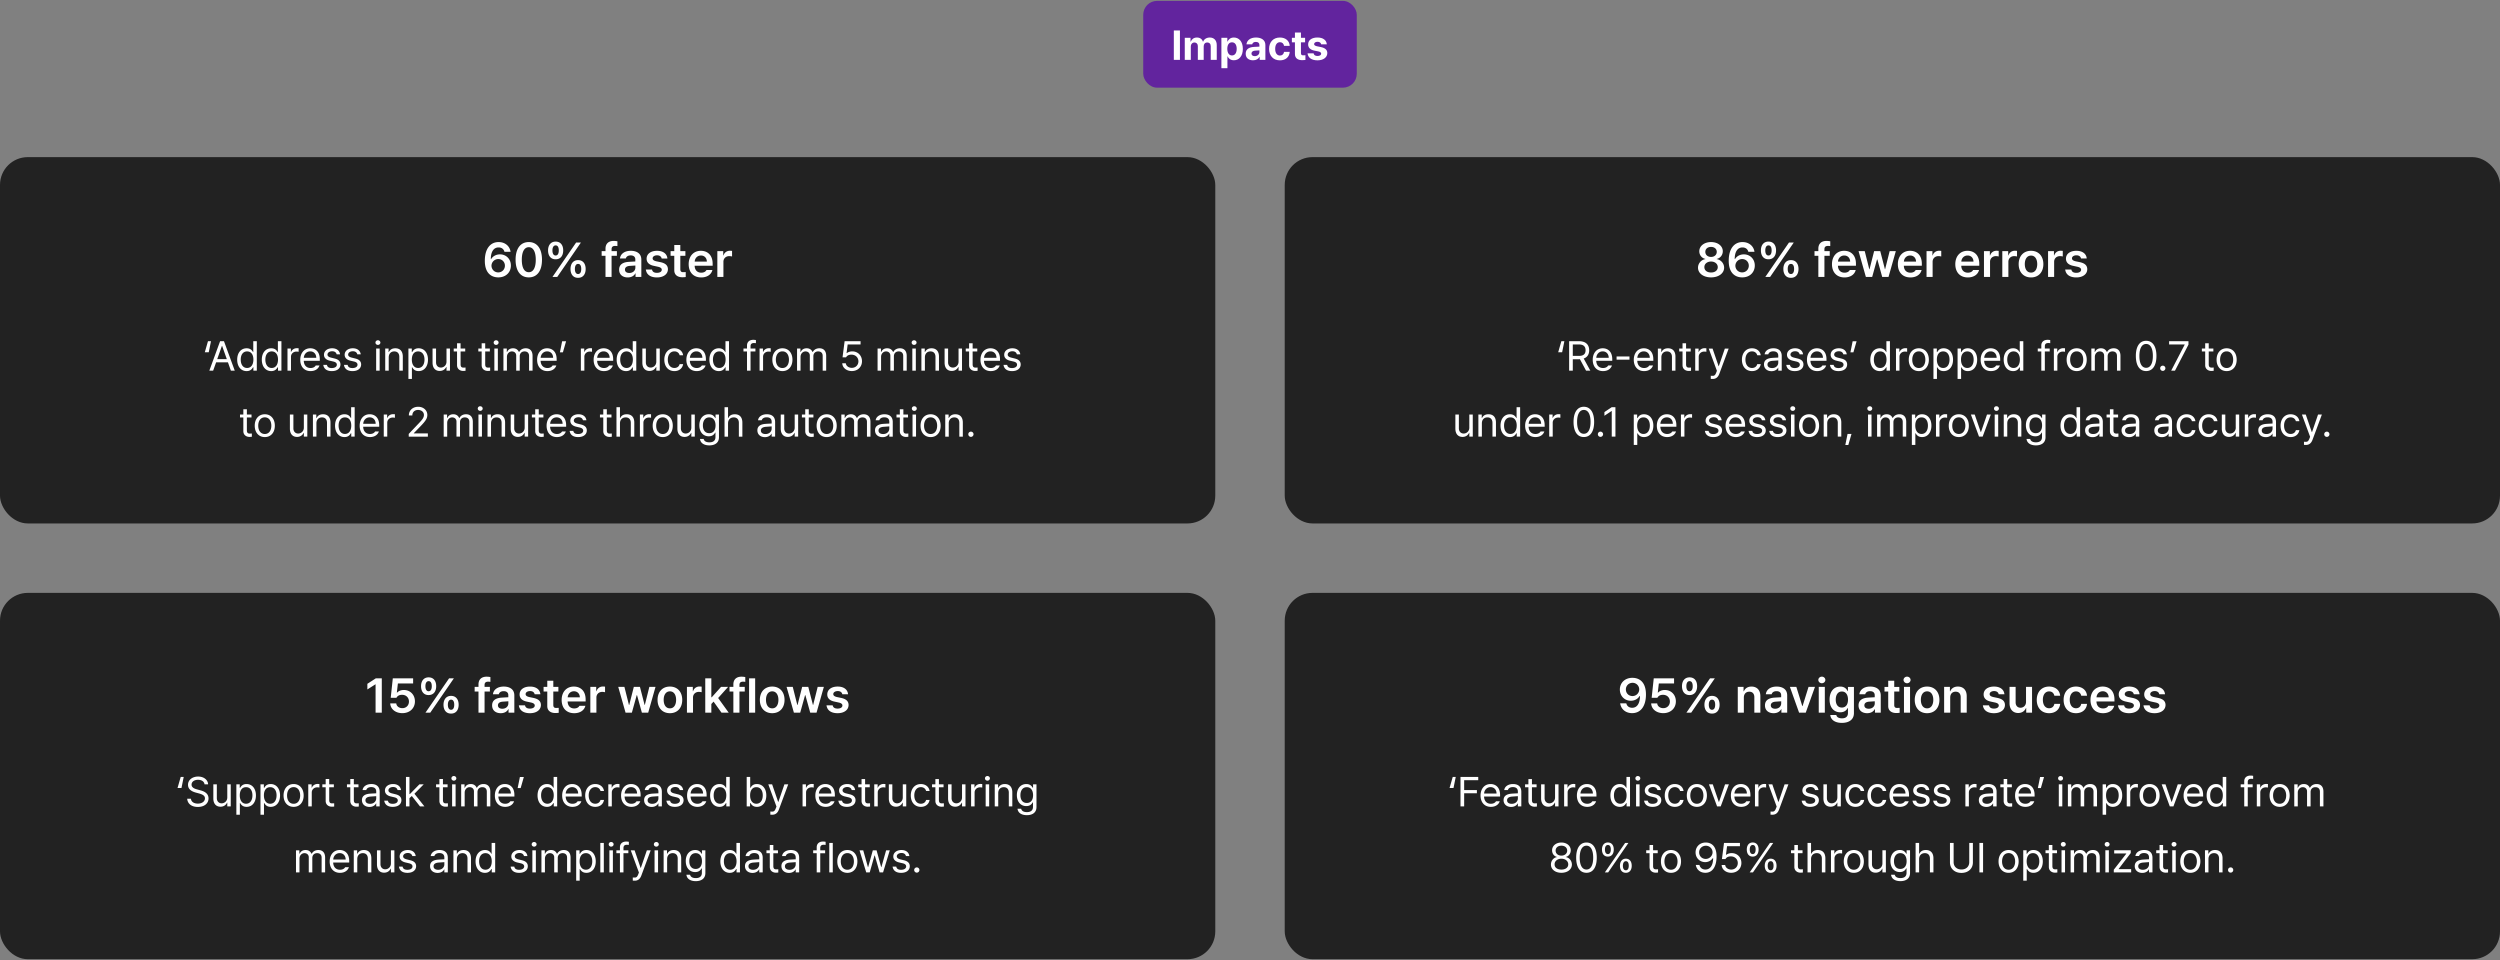 <svg xmlns="http://www.w3.org/2000/svg" width="1440" height="553" fill="none"><rect width="100%" height="100%" fill="#808080" stroke="none"/><rect width="123" height="50" x="658.5" y=".5" fill="#62249E" rx="8"/><path fill="#fff" d="M679.641 17.532V34.5h-3.516V17.53h3.516ZM682.43 34.5V21.774h3.304V24h.141c.539-1.476 1.828-2.39 3.539-2.39 1.758 0 3.047.914 3.469 2.39H693c.539-1.453 1.969-2.39 3.844-2.39 2.367 0 4.008 1.57 4.008 4.336V34.5h-3.469v-7.875c0-1.454-.844-2.157-1.992-2.157-1.313 0-2.063.914-2.063 2.25V34.5h-3.375v-7.97c0-1.265-.797-2.062-1.969-2.062-1.172 0-2.086.938-2.086 2.39V34.5h-3.468Zm21.093 4.78V21.775h3.422v2.133h.141c.469-1.032 1.5-2.297 3.633-2.297 2.812 0 5.156 2.18 5.156 6.539 0 4.242-2.25 6.562-5.156 6.562-2.086 0-3.141-1.195-3.633-2.25h-.094v6.82h-3.469Zm3.399-11.155c0 2.296.984 3.82 2.695 3.82 1.781 0 2.719-1.57 2.719-3.82 0-2.227-.938-3.75-2.719-3.75-1.734 0-2.695 1.453-2.695 3.75Zm10.594 2.812c0-2.836 2.296-3.773 4.734-3.914.914-.059 2.625-.14 3.164-.164v-1.031c-.023-1.055-.75-1.688-2.039-1.688-1.172 0-1.922.54-2.109 1.406h-3.305c.211-2.203 2.133-3.937 5.508-3.937 2.765 0 5.39 1.242 5.39 4.312V34.5h-3.281v-1.758h-.094c-.632 1.172-1.828 1.992-3.726 1.992-2.438 0-4.242-1.266-4.242-3.797Zm3.328-.094c0 .985.797 1.5 1.898 1.5 1.57 0 2.696-1.054 2.672-2.39v-.938c-.527.024-2.004.106-2.602.164-1.195.117-1.968.68-1.968 1.664Zm16.383 3.914c-3.891 0-6.235-2.695-6.235-6.586 0-3.89 2.367-6.562 6.235-6.562 3.281 0 5.507 1.922 5.648 4.828h-3.258c-.211-1.266-1.031-2.133-2.344-2.133-1.664 0-2.765 1.406-2.765 3.82 0 2.461 1.078 3.868 2.765 3.868 1.219 0 2.133-.75 2.344-2.11h3.258c-.164 2.883-2.273 4.875-5.648 4.875Zm14.507-12.984v2.601h-2.39v6.211c0 1.008.492 1.266 1.195 1.29.352 0 .961-.024 1.383-.07v2.741c-.375.07-.984.118-1.852.118-2.508 0-4.218-1.125-4.195-3.586v-6.704h-1.758v-2.601h1.758v-3.047h3.469v3.047h2.39Zm9.258 3.773c-.14-.89-.937-1.476-2.086-1.476-1.125 0-1.992.539-1.968 1.312-.024.563.445 1.008 1.64 1.266l2.274.469c2.46.515 3.656 1.617 3.679 3.445-.023 2.508-2.273 4.195-5.648 4.195-3.445 0-5.461-1.547-5.742-4.03h3.492c.164 1.007.984 1.523 2.25 1.523 1.265 0 2.109-.516 2.109-1.336 0-.657-.539-1.055-1.734-1.313l-2.11-.422c-2.414-.469-3.679-1.734-3.656-3.61-.023-2.437 2.086-3.96 5.367-3.96 3.211 0 5.203 1.523 5.391 3.937h-3.258Z"/><rect width="700" height="211" y="90.501" fill="#222" rx="16"/><path fill="#fff" d="M286.973 159.774c-3.856-.027-7.739-2.324-7.711-9.625 0-6.781 3.09-10.719 7.929-10.719 3.829 0 6.454 2.406 6.891 5.606h-3.527c-.356-1.504-1.559-2.516-3.364-2.516-2.871 0-4.484 2.543-4.484 6.699h.191c1.012-1.695 2.926-2.707 5.086-2.707 3.555 0 6.289 2.68 6.289 6.426 0 3.937-2.925 6.863-7.3 6.836Zm0-2.871c2.215 0 3.855-1.723 3.855-3.883 0-2.105-1.613-3.801-3.801-3.801-2.215 0-3.91 1.75-3.937 3.828.027 2.078 1.64 3.856 3.883 3.856Zm17.609 2.871c-4.758 0-7.602-3.691-7.602-10.172 0-6.453 2.844-10.172 7.602-10.172 4.73 0 7.602 3.719 7.602 10.172 0 6.481-2.844 10.172-7.602 10.172Zm0-2.981c2.488 0 4.02-2.433 4.02-7.191 0-4.73-1.559-7.219-4.02-7.219-2.461 0-4.02 2.489-4.02 7.219 0 4.758 1.532 7.191 4.02 7.191Zm15.449-7.437c-2.816 0-4.347-2.078-4.347-5.113 0-3.008 1.586-5.086 4.347-5.086 2.871 0 4.375 2.078 4.375 5.086 0 3.062-1.558 5.113-4.375 5.113Zm0-2.188c1.231 0 1.832-1.148 1.832-2.925 0-1.723-.547-2.926-1.832-2.899-1.203 0-1.832 1.176-1.832 2.899 0 1.777.629 2.925 1.832 2.925Zm12.934 12.852c-2.817.027-4.348-2.078-4.348-5.086 0-3.035 1.586-5.113 4.348-5.113 2.844 0 4.375 2.078 4.375 5.113 0 3.035-1.559 5.113-4.375 5.086Zm0-2.187c1.258 0 1.832-1.149 1.832-2.899s-.547-2.953-1.832-2.926c-1.203 0-1.832 1.203-1.832 2.926 0 1.75.629 2.899 1.832 2.899Zm-14.738 1.667 13.617-19.796h2.761L320.988 159.5h-2.761Zm37.105-14.847v2.68h-3.062V159.5h-3.5v-12.167h-2.215v-2.68h2.215v-1.422c0-2.898 1.804-4.457 4.648-4.457.82 0 1.559.082 2.215.219v2.761a9.576 9.576 0 0 0-1.258-.109c-1.422 0-2.105.574-2.105 1.914v1.094h3.062Zm1.285 10.664c0-3.336 2.762-4.32 5.524-4.484a241.36 241.36 0 0 1 3.8-.219v-1.176c0-1.477-.957-2.324-2.679-2.324-1.559 0-2.516.711-2.789 1.777h-3.364c.246-2.516 2.516-4.43 6.235-4.43 2.816 0 6.07 1.149 6.07 5.114v9.925h-3.336v-2.05h-.109c-.657 1.258-2.051 2.351-4.375 2.351-2.844 0-4.977-1.558-4.977-4.484Zm3.363-.027c0 1.285 1.04 1.941 2.516 1.941 2.106 0 3.473-1.395 3.473-3.063v-1.23l-3.281.219c-1.668.136-2.708.82-2.708 2.133Zm21.137-6.399c-.219-1.121-1.148-1.832-2.625-1.832-1.504 0-2.597.738-2.57 1.75-.027.766.601 1.34 2.105 1.695l2.516.52c2.816.629 4.156 1.914 4.184 4.047-.028 2.789-2.461 4.73-6.344 4.73-3.774 0-6.016-1.695-6.371-4.539h3.554c.219 1.258 1.204 1.887 2.817 1.887 1.668 0 2.789-.684 2.789-1.777 0-.848-.684-1.395-2.16-1.723l-2.379-.52c-2.762-.546-4.184-1.996-4.184-4.129 0-2.734 2.352-4.539 5.989-4.539 3.554 0 5.742 1.723 5.988 4.43h-3.309Zm13.672-4.238v2.68h-2.926v7.71c0 1.422.711 1.723 1.586 1.723.41 0 1.094-.027 1.531-.055v2.844c-.41.082-1.093.137-1.968.137-2.625 0-4.649-1.285-4.621-4.074v-8.285h-2.133v-2.68h2.133v-3.555h3.472v3.555h2.926Zm9.106 15.148c-4.485 0-7.219-2.98-7.219-7.629 0-4.593 2.789-7.711 7.027-7.711 3.637 0 6.781 2.27 6.781 7.493v1.093h-10.363c.041 2.53 1.531 4.02 3.801 4.02 1.531 0 2.57-.656 3.008-1.531h3.418c-.629 2.57-3.008 4.265-6.453 4.265Zm-3.747-9.133h7c-.027-2.023-1.367-3.5-3.39-3.5-2.106 0-3.5 1.6-3.61 3.5Zm13.043 8.832v-14.847h3.391v2.461h.164c.52-1.696 1.969-2.68 3.664-2.68.383 0 .93.027 1.258.082v3.227c-.301-.11-1.039-.219-1.613-.219-1.942 0-3.364 1.34-3.364 3.226v8.75h-3.5Zm-295.222 43.407 1.828-6.375h1.734l-1.289 6.375h-2.273Zm4.804 10.593h-2.203l6.211-16.968h2.227l6.211 16.968h-2.227l-1.687-4.781h-6.821l-1.711 4.781Zm2.344-6.632h5.531l-2.695-7.594h-.141l-2.695 7.594Zm16.922 6.89c-3.164 0-5.414-2.554-5.414-6.586 0-4.031 2.25-6.562 5.437-6.562 2.461 0 3.258 1.5 3.68 2.18h.141v-6.258h2.039V213.5h-1.969v-1.945h-.211c-.445.703-1.265 2.203-3.703 2.203Zm.281-1.804c2.321 0 3.633-1.969 3.633-4.829 0-2.812-1.265-4.71-3.633-4.71-2.437 0-3.656 2.062-3.656 4.71 0 2.719 1.242 4.829 3.656 4.829Zm13.899 1.804c-3.164 0-5.414-2.554-5.414-6.586 0-4.031 2.25-6.562 5.437-6.562 2.461 0 3.258 1.5 3.68 2.18h.14v-6.258h2.04V213.5h-1.969v-1.945h-.211c-.445.703-1.266 2.203-3.703 2.203Zm.281-1.804c2.32 0 3.633-1.969 3.633-4.829 0-2.812-1.266-4.71-3.633-4.71-2.438 0-3.656 2.062-3.656 4.71 0 2.719 1.242 4.829 3.656 4.829Zm9.094 1.546v-12.726h1.945v1.945h.141c.468-1.289 1.781-2.156 3.281-2.156.305 0 .82.023 1.055.047v2.039c-.141-.047-.704-.141-1.219-.141-1.828 0-3.188 1.266-3.188 2.977v8.015h-2.015Zm13.312.258c-3.679 0-5.953-2.601-5.953-6.515 0-3.914 2.297-6.633 5.766-6.633 2.672 0 5.484 1.64 5.484 6.351v.844h-9.234c.093 2.695 1.664 4.172 3.937 4.172 1.524 0 2.485-.656 2.953-1.453h2.157c-.61 1.922-2.485 3.234-5.11 3.234Zm-3.914-7.664h7.172c0-2.133-1.359-3.703-3.445-3.703-2.203 0-3.61 1.734-3.727 3.703Zm18.914-2.015c-.281-1.055-1.078-1.758-2.578-1.758-1.57 0-2.695.844-2.695 1.922 0 .843.679 1.429 2.179 1.781l1.899.469c2.273.539 3.398 1.664 3.398 3.445 0 2.203-1.804 3.82-4.992 3.82-2.859 0-4.57-1.265-4.898-3.586h2.109c.234 1.243 1.149 1.828 2.742 1.828 1.805 0 2.953-.75 2.953-1.945 0-.89-.632-1.5-2.085-1.828l-1.922-.445c-2.227-.516-3.399-1.735-3.399-3.422 0-2.18 1.899-3.75 4.711-3.75 2.625 0 4.289 1.406 4.547 3.469h-1.969Zm11.906 0c-.281-1.055-1.078-1.758-2.578-1.758-1.57 0-2.695.844-2.695 1.922 0 .843.68 1.429 2.18 1.781l1.898.469c2.274.539 3.399 1.664 3.399 3.445 0 2.203-1.805 3.82-4.993 3.82-2.859 0-4.57-1.265-4.898-3.586h2.109c.235 1.243 1.149 1.828 2.743 1.828 1.804 0 2.953-.75 2.953-1.945 0-.89-.633-1.5-2.086-1.828l-1.922-.445c-2.227-.516-3.399-1.735-3.399-3.422 0-2.18 1.899-3.75 4.711-3.75 2.625 0 4.289 1.406 4.547 3.469h-1.969Zm10.852 9.421v-12.726h2.016V213.5h-2.016Zm1.008-14.835c-.774 0-1.406-.586-1.406-1.336 0-.75.632-1.336 1.406-1.336.773 0 1.43.586 1.43 1.336 0 .75-.657 1.336-1.43 1.336Zm6.234 7.195v7.64h-2.015v-12.726h1.945v1.992H224c.609-1.289 1.781-2.156 3.727-2.156 2.578 0 4.289 1.57 4.289 4.805v8.085H230v-7.945c0-1.969-1.078-3.14-2.883-3.14-1.851 0-3.211 1.242-3.211 3.445Zm11.344 12.422v-17.508h1.945v2.016h.235c.422-.68 1.218-2.18 3.679-2.18 3.188 0 5.414 2.531 5.414 6.562 0 4.032-2.226 6.586-5.39 6.586-2.438 0-3.281-1.5-3.703-2.203h-.164v6.727h-2.016Zm1.969-11.157c0 2.86 1.289 4.829 3.633 4.829 2.414 0 3.656-2.11 3.656-4.829 0-2.648-1.219-4.71-3.656-4.71-2.391 0-3.633 1.898-3.633 4.71Zm19.969 1.149v-7.5h1.992V213.5h-1.992v-2.156h-.141c-.609 1.289-1.852 2.321-3.774 2.321-2.414 0-4.125-1.571-4.125-4.805v-8.086h2.016v7.945c0 1.828 1.148 3 2.766 3 1.429 0 3.258-1.078 3.258-3.445Zm10.781-7.5v1.687h-2.672v7.383c0 1.641.797 1.899 1.664 1.899.375 0 .891-.024 1.195-.047v1.875c-.304.047-.82.094-1.406.094-1.688 0-3.492-1.055-3.492-3.305v-7.899h-1.922v-1.687h1.922v-3.047h2.039v3.047h2.672Zm14.179 0v1.687h-2.671v7.383c0 1.641.796 1.899 1.664 1.899.375 0 .89-.024 1.195-.047v1.875c-.305.047-.82.094-1.406.094-1.688 0-3.492-1.055-3.492-3.305v-7.899h-1.922v-1.687h1.922v-3.047h2.039v3.047h2.671Zm2.602 12.726v-12.726h2.016V213.5h-2.016Zm1.008-14.835c-.774 0-1.406-.586-1.406-1.336 0-.75.632-1.336 1.406-1.336.773 0 1.43.586 1.43 1.336 0 .75-.657 1.336-1.43 1.336Zm4.219 14.835v-12.726h1.945v1.992h.164c.539-1.359 1.758-2.156 3.422-2.156 1.664 0 2.789.797 3.398 2.156h.141c.656-1.312 1.992-2.156 3.82-2.156 2.274 0 3.891 1.383 3.891 4.383v8.507h-2.016v-8.484c0-1.875-1.195-2.601-2.578-2.601-1.781 0-2.789 1.195-2.789 2.812v8.273h-2.039v-8.695c0-1.43-1.031-2.39-2.484-2.39-1.524 0-2.86 1.289-2.86 3.14v7.945h-2.015Zm25.359.258c-3.68 0-5.953-2.601-5.953-6.515 0-3.914 2.297-6.633 5.765-6.633 2.672 0 5.485 1.64 5.485 6.351v.844h-9.235c.094 2.695 1.664 4.172 3.938 4.172 1.523 0 2.484-.656 2.953-1.453h2.156c-.609 1.922-2.484 3.234-5.109 3.234Zm-3.914-7.664h7.172c0-2.133-1.36-3.703-3.446-3.703-2.203 0-3.609 1.734-3.726 3.703Zm14.648-9.539-1.828 6.375h-1.734l1.289-6.375h2.273Zm8.508 16.945v-12.726h1.945v1.945h.141c.469-1.289 1.781-2.156 3.281-2.156.305 0 .821.023 1.055.047v2.039c-.141-.047-.703-.141-1.219-.141-1.828 0-3.187 1.266-3.187 2.977v8.015h-2.016Zm13.313.258c-3.68 0-5.953-2.601-5.953-6.515 0-3.914 2.296-6.633 5.765-6.633 2.672 0 5.485 1.64 5.485 6.351v.844h-9.235c.094 2.695 1.664 4.172 3.938 4.172 1.523 0 2.484-.656 2.953-1.453H353c-.609 1.922-2.484 3.234-5.109 3.234Zm-3.914-7.664h7.171c0-2.133-1.359-3.703-3.445-3.703-2.203 0-3.609 1.734-3.726 3.703Zm16.64 7.664c-3.164 0-5.414-2.554-5.414-6.586 0-4.031 2.25-6.562 5.438-6.562 2.461 0 3.257 1.5 3.679 2.18h.141v-6.258h2.039V213.5h-1.969v-1.945h-.211c-.445.703-1.265 2.203-3.703 2.203Zm.281-1.804c2.321 0 3.633-1.969 3.633-4.829 0-2.812-1.265-4.71-3.633-4.71-2.437 0-3.656 2.062-3.656 4.71 0 2.719 1.242 4.829 3.656 4.829Zm17.133-3.68v-7.5h1.992V213.5h-1.992v-2.156h-.14c-.61 1.289-1.852 2.321-3.774 2.321-2.414 0-4.125-1.571-4.125-4.805v-8.086h2.016v7.945c0 1.828 1.148 3 2.765 3 1.43 0 3.258-1.078 3.258-3.445Zm10.43 5.484c-3.609 0-5.813-2.742-5.813-6.562 0-3.867 2.297-6.586 5.766-6.586 2.719 0 4.734 1.594 5.063 4.008h-2.016c-.281-1.172-1.313-2.227-3-2.227-2.273 0-3.797 1.875-3.797 4.734 0 2.954 1.477 4.829 3.797 4.829 1.5 0 2.648-.797 3-2.204h2.016c-.329 2.274-2.18 4.008-5.016 4.008Zm12.844 0c-3.68 0-5.953-2.601-5.953-6.515 0-3.914 2.296-6.633 5.765-6.633 2.672 0 5.485 1.64 5.485 6.351v.844h-9.235c.094 2.695 1.664 4.172 3.938 4.172 1.523 0 2.484-.656 2.953-1.453h2.156c-.609 1.922-2.484 3.234-5.109 3.234Zm-3.914-7.664h7.171c0-2.133-1.359-3.703-3.445-3.703-2.203 0-3.609 1.734-3.726 3.703Zm16.64 7.664c-3.164 0-5.414-2.554-5.414-6.586 0-4.031 2.25-6.562 5.438-6.562 2.461 0 3.257 1.5 3.679 2.18h.141v-6.258h2.039V213.5h-1.969v-1.945h-.211c-.445.703-1.265 2.203-3.703 2.203Zm.281-1.804c2.321 0 3.633-1.969 3.633-4.829 0-2.812-1.265-4.71-3.633-4.71-2.437 0-3.656 2.062-3.656 4.71 0 2.719 1.242 4.829 3.656 4.829Zm20.813-11.18v1.687h-2.813V213.5h-2.039v-11.039h-2.039v-1.687h2.039v-1.734c0-2.063 1.383-3.305 3.633-3.305.492 0 1.078.07 1.5.14v1.805a6.69 6.69 0 0 0-1.054-.094c-1.407 0-2.04.586-2.04 1.899v1.289h2.813Zm2.391 12.726v-12.726h1.945v1.945h.141c.468-1.289 1.781-2.156 3.281-2.156.305 0 .82.023 1.055.047v2.039c-.141-.047-.704-.141-1.219-.141-1.828 0-3.188 1.266-3.188 2.977v8.015h-2.015Zm13.172.258c-3.469 0-5.813-2.601-5.813-6.562 0-3.961 2.344-6.586 5.813-6.586 3.445 0 5.765 2.625 5.765 6.586 0 3.961-2.32 6.562-5.765 6.562Zm0-1.781c2.554 0 3.75-2.25 3.75-4.781 0-2.531-1.196-4.805-3.75-4.805-2.602 0-3.797 2.274-3.797 4.805 0 2.531 1.195 4.781 3.797 4.781Zm8.414 1.523v-12.726h1.945v1.992h.164c.539-1.359 1.758-2.156 3.422-2.156 1.664 0 2.789.797 3.398 2.156h.141c.656-1.312 1.992-2.156 3.82-2.156 2.274 0 3.891 1.383 3.891 4.383v8.507h-2.016v-8.484c0-1.875-1.195-2.601-2.578-2.601-1.781 0-2.789 1.195-2.789 2.812v8.273h-2.039v-8.695c0-1.43-1.031-2.39-2.484-2.39-1.524 0-2.86 1.289-2.86 3.14v7.945h-2.015Zm31.546.235c-3.07 0-5.39-1.899-5.507-4.5h2.039c.164 1.523 1.64 2.648 3.468 2.648 2.204 0 3.797-1.617 3.797-3.75 0-2.203-1.664-3.82-3.937-3.843-1.43-.024-2.531.421-3.164 1.523h-2.039l1.195-9.281h9.188v1.875h-7.43l-.633 4.968h.164c.75-.585 1.899-.984 3.094-.984 3.234 0 5.625 2.391 5.625 5.695 0 3.282-2.485 5.649-5.86 5.649Zm14.836-.235v-12.726h1.946v1.992h.164c.539-1.359 1.758-2.156 3.422-2.156 1.664 0 2.789.797 3.398 2.156h.141c.656-1.312 1.992-2.156 3.82-2.156 2.273 0 3.891 1.383 3.891 4.383v8.507h-2.016v-8.484c0-1.875-1.195-2.601-2.578-2.601-1.781 0-2.789 1.195-2.789 2.812v8.273h-2.039v-8.695c0-1.43-1.032-2.39-2.485-2.39-1.523 0-2.859 1.289-2.859 3.14v7.945h-2.016Zm20.016 0v-12.726h2.016V213.5H525.5Zm1.008-14.835c-.774 0-1.406-.586-1.406-1.336 0-.75.632-1.336 1.406-1.336.773 0 1.43.586 1.43 1.336 0 .75-.657 1.336-1.43 1.336Zm6.234 7.195v7.64h-2.015v-12.726h1.945v1.992h.164c.609-1.289 1.781-2.156 3.726-2.156 2.579 0 4.29 1.57 4.29 4.805v8.085h-2.016v-7.945c0-1.969-1.078-3.14-2.883-3.14-1.851 0-3.211 1.242-3.211 3.445Zm19.383 2.414v-7.5h1.992V213.5h-1.992v-2.156h-.141c-.609 1.289-1.851 2.321-3.773 2.321-2.414 0-4.125-1.571-4.125-4.805v-8.086h2.016v7.945c0 1.828 1.148 3 2.765 3 1.43 0 3.258-1.078 3.258-3.445Zm10.781-7.5v1.687h-2.672v7.383c0 1.641.797 1.899 1.664 1.899.375 0 .891-.024 1.196-.047v1.875a9.889 9.889 0 0 1-1.406.094c-1.688 0-3.493-1.055-3.493-3.305v-7.899h-1.922v-1.687h1.922v-3.047h2.039v3.047h2.672Zm7.805 12.984c-3.68 0-5.953-2.601-5.953-6.515 0-3.914 2.297-6.633 5.765-6.633 2.672 0 5.485 1.64 5.485 6.351v.844h-9.235c.094 2.695 1.665 4.172 3.938 4.172 1.523 0 2.484-.656 2.953-1.453h2.156c-.609 1.922-2.484 3.234-5.109 3.234Zm-3.914-7.664h7.172c0-2.133-1.36-3.703-3.446-3.703-2.203 0-3.609 1.734-3.726 3.703Zm18.914-2.015c-.281-1.055-1.078-1.758-2.578-1.758-1.571 0-2.695.844-2.695 1.922 0 .843.679 1.429 2.179 1.781l1.899.469c2.273.539 3.398 1.664 3.398 3.445 0 2.203-1.805 3.82-4.992 3.82-2.86 0-4.57-1.265-4.899-3.586h2.11c.234 1.243 1.148 1.828 2.742 1.828 1.805 0 2.953-.75 2.953-1.945 0-.89-.633-1.5-2.086-1.828l-1.922-.445c-2.226-.516-3.398-1.735-3.398-3.422 0-2.18 1.898-3.75 4.711-3.75 2.625 0 4.289 1.406 4.547 3.469h-1.969Zm-440.836 34.695v1.687h-2.672v7.383c0 1.641.797 1.899 1.664 1.899.375 0 .891-.024 1.195-.047v1.875c-.304.047-.82.094-1.406.094-1.687 0-3.492-1.055-3.492-3.305v-7.899h-1.922v-1.687h1.922v-3.047h2.039v3.047h2.672Zm7.664 12.984c-3.469 0-5.812-2.601-5.812-6.562 0-3.961 2.343-6.586 5.812-6.586 3.445 0 5.766 2.625 5.766 6.586 0 3.961-2.321 6.562-5.766 6.562Zm0-1.781c2.555 0 3.75-2.25 3.75-4.781 0-2.531-1.195-4.805-3.75-4.805-2.601 0-3.797 2.274-3.797 4.805 0 2.531 1.196 4.781 3.797 4.781Zm22.477-3.703v-7.5h1.992V251.5h-1.992v-2.156h-.141c-.609 1.289-1.852 2.321-3.773 2.321-2.414 0-4.125-1.571-4.125-4.805v-8.086h2.015v7.945c0 1.828 1.149 3 2.766 3 1.43 0 3.258-1.078 3.258-3.445Zm7.242-2.414v7.64h-2.016v-12.726h1.946v1.992h.164c.609-1.289 1.781-2.156 3.726-2.156 2.578 0 4.289 1.57 4.289 4.805v8.085h-2.015v-7.945c0-1.969-1.079-3.14-2.883-3.14-1.852 0-3.211 1.242-3.211 3.445Zm16.148 7.898c-3.164 0-5.414-2.554-5.414-6.586 0-4.031 2.25-6.562 5.438-6.562 2.461 0 3.258 1.5 3.679 2.18h.141v-6.258h2.039V251.5h-1.969v-1.945h-.211c-.445.703-1.265 2.203-3.703 2.203Zm.282-1.804c2.32 0 3.632-1.969 3.632-4.829 0-2.812-1.265-4.71-3.632-4.71-2.438 0-3.657 2.062-3.657 4.71 0 2.719 1.242 4.829 3.657 4.829Zm14.437 1.804c-3.68 0-5.953-2.601-5.953-6.515 0-3.914 2.297-6.633 5.766-6.633 2.671 0 5.484 1.64 5.484 6.351v.844h-9.234c.093 2.695 1.664 4.172 3.937 4.172 1.523 0 2.484-.656 2.953-1.453h2.156c-.609 1.922-2.484 3.234-5.109 3.234Zm-3.914-7.664h7.172c0-2.133-1.36-3.703-3.445-3.703-2.204 0-3.61 1.734-3.727 3.703Zm11.836 7.406v-12.726h1.945v1.945h.141c.469-1.289 1.781-2.156 3.281-2.156.305 0 .82.023 1.055.047v2.039c-.141-.047-.703-.141-1.219-.141-1.828 0-3.188 1.266-3.188 2.977v8.015h-2.015Zm14.391 0-.024-1.546 5.789-6.094c2.016-2.133 2.977-3.281 2.977-4.852 0-1.734-1.477-2.883-3.375-2.883-2.016 0-3.305 1.29-3.305 3.188h-1.992c-.024-3 2.297-5.016 5.367-5.016s5.273 2.063 5.273 4.711c0 1.899-.89 3.375-3.89 6.469l-3.891 4.008v.14h8.086v1.875h-11.015Zm20.132 0v-12.726h1.946v1.992h.164c.539-1.359 1.758-2.156 3.422-2.156 1.664 0 2.789.797 3.398 2.156h.141c.656-1.312 1.992-2.156 3.82-2.156 2.273 0 3.891 1.383 3.891 4.383v8.507h-2.016v-8.484c0-1.875-1.195-2.601-2.578-2.601-1.781 0-2.789 1.195-2.789 2.812v8.273h-2.039v-8.695c0-1.43-1.032-2.39-2.485-2.39-1.523 0-2.859 1.289-2.859 3.14v7.945h-2.016Zm20.016 0v-12.726h2.016V251.5h-2.016Zm1.008-14.835c-.774 0-1.406-.586-1.406-1.336 0-.75.632-1.336 1.406-1.336.773 0 1.429.586 1.429 1.336 0 .75-.656 1.336-1.429 1.336Zm6.234 7.195v7.64h-2.016v-12.726h1.946v1.992h.164c.609-1.289 1.781-2.156 3.726-2.156 2.579 0 4.29 1.57 4.29 4.805v8.085h-2.016v-7.945c0-1.969-1.078-3.14-2.883-3.14-1.851 0-3.211 1.242-3.211 3.445Zm19.383 2.414v-7.5h1.992V251.5h-1.992v-2.156h-.141c-.609 1.289-1.851 2.321-3.773 2.321-2.414 0-4.125-1.571-4.125-4.805v-8.086h2.016v7.945c0 1.828 1.148 3 2.765 3 1.43 0 3.258-1.078 3.258-3.445Zm10.781-7.5v1.687h-2.672v7.383c0 1.641.797 1.899 1.664 1.899.375 0 .891-.024 1.196-.047v1.875a9.893 9.893 0 0 1-1.407.094c-1.687 0-3.492-1.055-3.492-3.305v-7.899h-1.922v-1.687h1.922v-3.047h2.039v3.047h2.672Zm7.805 12.984c-3.68 0-5.953-2.601-5.953-6.515 0-3.914 2.297-6.633 5.765-6.633 2.672 0 5.485 1.64 5.485 6.351v.844h-9.235c.094 2.695 1.664 4.172 3.938 4.172 1.523 0 2.484-.656 2.953-1.453h2.156c-.609 1.922-2.484 3.234-5.109 3.234Zm-3.914-7.664h7.172c0-2.133-1.36-3.703-3.446-3.703-2.203 0-3.609 1.734-3.726 3.703Zm18.914-2.015c-.281-1.055-1.078-1.758-2.578-1.758-1.571 0-2.696.844-2.696 1.922 0 .843.68 1.429 2.18 1.781l1.899.469c2.273.539 3.398 1.664 3.398 3.445 0 2.203-1.805 3.82-4.992 3.82-2.86 0-4.57-1.265-4.899-3.586h2.11c.234 1.243 1.148 1.828 2.742 1.828 1.805 0 2.953-.75 2.953-1.945 0-.89-.633-1.5-2.086-1.828l-1.922-.445c-2.226-.516-3.398-1.735-3.398-3.422 0-2.18 1.898-3.75 4.711-3.75 2.625 0 4.289 1.406 4.547 3.469h-1.969Zm16.406-3.305v1.687h-2.672v7.383c0 1.641.797 1.899 1.664 1.899.375 0 .891-.024 1.196-.047v1.875a9.893 9.893 0 0 1-1.407.094c-1.687 0-3.492-1.055-3.492-3.305v-7.899h-1.922v-1.687h1.922v-3.047h2.039v3.047h2.672Zm4.899 5.086v7.64h-2.016v-16.968h2.016v6.234h.164c.586-1.312 1.734-2.156 3.75-2.156 2.601 0 4.336 1.547 4.336 4.805v8.085h-2.016v-7.945c0-1.992-1.102-3.14-2.93-3.14-1.898 0-3.304 1.242-3.304 3.445Zm11.484 7.64v-12.726h1.945v1.945h.141c.469-1.289 1.781-2.156 3.281-2.156.305 0 .82.023 1.055.047v2.039c-.141-.047-.703-.141-1.219-.141-1.828 0-3.187 1.266-3.187 2.977v8.015h-2.016Zm13.172.258c-3.469 0-5.813-2.601-5.813-6.562 0-3.961 2.344-6.586 5.813-6.586 3.445 0 5.765 2.625 5.765 6.586 0 3.961-2.32 6.562-5.765 6.562Zm0-1.781c2.554 0 3.75-2.25 3.75-4.781 0-2.531-1.196-4.805-3.75-4.805-2.602 0-3.797 2.274-3.797 4.805 0 2.531 1.195 4.781 3.797 4.781Zm16.453-3.703v-7.5h1.992V251.5h-1.992v-2.156h-.141c-.609 1.289-1.851 2.321-3.773 2.321-2.414 0-4.125-1.571-4.125-4.805v-8.086h2.016v7.945c0 1.828 1.148 3 2.765 3 1.43 0 3.258-1.078 3.258-3.445Zm10.383 10.266c-3.071 0-5.156-1.336-5.391-3.704h2.109c.282 1.289 1.477 1.946 3.282 1.946 2.179 0 3.515-.938 3.515-3.047v-2.578h-.164c-.422.703-1.242 2.156-3.703 2.156-3.094 0-5.414-2.344-5.414-6.352 0-3.914 2.25-6.351 5.438-6.351 2.461 0 3.257 1.5 3.726 2.18h.164v-2.016h1.969v13.078c0 3.281-2.437 4.688-5.531 4.688Zm-.071-7.032c2.321 0 3.633-1.664 3.633-4.476 0-2.719-1.265-4.617-3.633-4.617-2.437 0-3.656 2.062-3.656 4.617 0 2.648 1.242 4.476 3.656 4.476Zm10.829-5.648v7.64h-2.016v-16.968h2.016v6.234h.164c.586-1.312 1.734-2.156 3.75-2.156 2.601 0 4.336 1.547 4.336 4.805v8.085h-2.016v-7.945c0-1.992-1.102-3.14-2.93-3.14-1.898 0-3.304 1.242-3.304 3.445Zm16.898 4.031c0-2.93 2.578-3.586 4.781-3.75a177.81 177.81 0 0 1 3.446-.187v-1.032c0-1.617-.961-2.554-2.883-2.554-1.617 0-2.578.75-2.86 1.711h-2.109c.258-2.039 2.25-3.469 5.063-3.469 1.664 0 4.781.492 4.781 4.5v8.39h-1.992v-1.734h-.094c-.422.867-1.594 2.039-3.797 2.039-2.414 0-4.336-1.43-4.336-3.914Zm2.016.094c0 1.336 1.125 2.015 2.672 2.015 2.273 0 3.539-1.523 3.539-3.117v-1.289l-3.211.235c-1.828.117-3 .773-3 2.156Zm19.476-1.711v-7.5h1.992V251.5h-1.992v-2.156h-.14c-.61 1.289-1.852 2.321-3.774 2.321-2.414 0-4.125-1.571-4.125-4.805v-8.086h2.016v7.945c0 1.828 1.148 3 2.765 3 1.43 0 3.258-1.078 3.258-3.445Zm10.781-7.5v1.687h-2.671v7.383c0 1.641.796 1.899 1.664 1.899.375 0 .89-.024 1.195-.047v1.875c-.305.047-.82.094-1.406.094-1.688 0-3.493-1.055-3.493-3.305v-7.899h-1.921v-1.687h1.921v-3.047h2.04v3.047h2.671Zm7.665 12.984c-3.469 0-5.813-2.601-5.813-6.562 0-3.961 2.344-6.586 5.813-6.586 3.445 0 5.765 2.625 5.765 6.586 0 3.961-2.32 6.562-5.765 6.562Zm0-1.781c2.554 0 3.75-2.25 3.75-4.781 0-2.531-1.196-4.805-3.75-4.805-2.602 0-3.797 2.274-3.797 4.805 0 2.531 1.195 4.781 3.797 4.781Zm8.414 1.523v-12.726h1.945v1.992h.164c.539-1.359 1.758-2.156 3.422-2.156 1.664 0 2.789.797 3.398 2.156h.141c.656-1.312 1.992-2.156 3.82-2.156 2.274 0 3.891 1.383 3.891 4.383v8.507h-2.016v-8.484c0-1.875-1.195-2.601-2.578-2.601-1.781 0-2.789 1.195-2.789 2.812v8.273h-2.039v-8.695c0-1.43-1.031-2.39-2.484-2.39-1.524 0-2.86 1.289-2.86 3.14v7.945h-2.015Zm19.406-3.609c0-2.93 2.578-3.586 4.781-3.75.809-.058 2.871-.164 3.445-.187v-1.032c0-1.617-.961-2.554-2.882-2.554-1.618 0-2.579.75-2.86 1.711h-2.109c.258-2.039 2.25-3.469 5.062-3.469 1.664 0 4.782.492 4.782 4.5v8.39h-1.993v-1.734h-.093c-.422.867-1.594 2.039-3.797 2.039-2.414 0-4.336-1.43-4.336-3.914Zm2.015.094c0 1.336 1.125 2.015 2.672 2.015 2.274 0 3.539-1.523 3.539-3.117v-1.289l-3.211.235c-1.828.117-3 .773-3 2.156Zm16.993-9.211v1.687h-2.672v7.383c0 1.641.797 1.899 1.664 1.899.375 0 .89-.024 1.195-.047v1.875c-.305.047-.82.094-1.406.094-1.688 0-3.492-1.055-3.492-3.305v-7.899h-1.922v-1.687h1.922v-3.047h2.039v3.047h2.672Zm2.601 12.726v-12.726h2.016V251.5h-2.016Zm1.008-14.835c-.773 0-1.406-.586-1.406-1.336 0-.75.633-1.336 1.406-1.336.773 0 1.43.586 1.43 1.336 0 .75-.657 1.336-1.43 1.336Zm9.422 15.093c-3.469 0-5.813-2.601-5.813-6.562 0-3.961 2.344-6.586 5.813-6.586 3.445 0 5.765 2.625 5.765 6.586 0 3.961-2.32 6.562-5.765 6.562Zm0-1.781c2.555 0 3.75-2.25 3.75-4.781 0-2.531-1.195-4.805-3.75-4.805-2.602 0-3.797 2.274-3.797 4.805 0 2.531 1.195 4.781 3.797 4.781Zm10.43-6.117v7.64h-2.016v-12.726h1.945v1.992h.164c.61-1.289 1.782-2.156 3.727-2.156 2.578 0 4.289 1.57 4.289 4.805v8.085h-2.016v-7.945c0-1.969-1.078-3.14-2.882-3.14-1.852 0-3.211 1.242-3.211 3.445Zm12.773 7.781c-.82 0-1.523-.68-1.5-1.523-.023-.821.68-1.5 1.5-1.5s1.5.679 1.5 1.5c0 .843-.68 1.523-1.5 1.523Z"/><rect width="700" height="211" x="740" y="90.501" fill="#222" rx="16"/><path fill="#fff" d="M985.574 159.774c-4.402 0-7.519-2.352-7.519-5.578 0-2.516 1.859-4.567 4.238-4.949v-.11c-2.078-.437-3.5-2.242-3.5-4.402 0-3.063 2.871-5.305 6.781-5.305 3.883 0 6.754 2.242 6.754 5.305 0 2.16-1.449 3.965-3.5 4.402v.11c2.379.382 4.266 2.433 4.266 4.949 0 3.226-3.145 5.578-7.52 5.578Zm0-2.816c2.324 0 3.856-1.258 3.856-3.09 0-1.86-1.641-3.227-3.856-3.227-2.242 0-3.883 1.367-3.855 3.227-.028 1.832 1.504 3.09 3.855 3.09Zm0-8.969c1.914 0 3.281-1.203 3.281-2.926 0-1.668-1.339-2.844-3.281-2.844-1.969 0-3.308 1.149-3.308 2.844 0 1.723 1.367 2.926 3.308 2.926Zm17.886 11.785c-3.858-.027-7.741-2.324-7.714-9.625 0-6.781 3.09-10.719 7.934-10.719 3.82 0 6.45 2.406 6.89 5.606h-3.53c-.36-1.504-1.56-2.516-3.36-2.516-2.88 0-4.489 2.543-4.489 6.699h.192c1.007-1.695 2.927-2.707 5.087-2.707 3.55 0 6.29 2.68 6.29 6.426 0 3.937-2.93 6.863-7.3 6.836Zm0-2.871c2.21 0 3.85-1.723 3.85-3.883 0-2.105-1.61-3.801-3.8-3.801-2.21 0-3.908 1.75-3.936 3.828.028 2.078 1.636 3.856 3.886 3.856Zm15.17-7.547c-2.81 0-4.34-2.078-4.34-5.113 0-3.008 1.58-5.086 4.34-5.086 2.87 0 4.38 2.078 4.38 5.086 0 3.062-1.56 5.113-4.38 5.113Zm0-2.188c1.23 0 1.83-1.148 1.83-2.925 0-1.723-.54-2.926-1.83-2.899-1.2 0-1.83 1.176-1.83 2.899 0 1.777.63 2.925 1.83 2.925Zm12.94 12.852c-2.82.027-4.35-2.078-4.35-5.086 0-3.035 1.58-5.113 4.35-5.113 2.84 0 4.37 2.078 4.37 5.113 0 3.035-1.56 5.113-4.37 5.086Zm0-2.187c1.25 0 1.83-1.149 1.83-2.899s-.55-2.953-1.83-2.926c-1.21 0-1.84 1.203-1.84 2.926 0 1.75.63 2.899 1.84 2.899Zm-14.74 1.667 13.62-19.796h2.76l-13.62 19.796h-2.76Zm37.1-14.847v2.68h-3.06V159.5h-3.5v-12.167h-2.21v-2.68h2.21v-1.422c0-2.898 1.81-4.457 4.65-4.457.82 0 1.56.082 2.21.219v2.761a9.51 9.51 0 0 0-1.25-.109c-1.43 0-2.11.574-2.11 1.914v1.094h3.06Zm8.51 15.148c-4.49 0-7.22-2.98-7.22-7.629 0-4.593 2.79-7.711 7.03-7.711 3.63 0 6.78 2.27 6.78 7.493v1.093h-10.37c.05 2.53 1.54 4.02 3.8 4.02 1.54 0 2.58-.656 3.01-1.531h3.42c-.63 2.57-3.01 4.265-6.45 4.265Zm-3.75-9.133h7c-.03-2.023-1.37-3.5-3.39-3.5-2.1 0-3.5 1.6-3.61 3.5Zm16.05 8.832-4.21-14.847h3.56l2.62 10.445h.14l2.65-10.445h3.53l2.68 10.39h.13l2.6-10.39h3.56l-4.21 14.847h-3.64l-2.79-10.062h-.19l-2.79 10.062h-3.64Zm25.65.301c-4.48 0-7.22-2.98-7.22-7.629 0-4.593 2.79-7.711 7.03-7.711 3.64 0 6.78 2.27 6.78 7.493v1.093h-10.36c.04 2.53 1.53 4.02 3.8 4.02 1.53 0 2.57-.656 3.01-1.531h3.41c-.63 2.57-3 4.265-6.45 4.265Zm-3.75-9.133h7c-.02-2.023-1.36-3.5-3.39-3.5-2.1 0-3.5 1.6-3.61 3.5Zm13.05 8.832v-14.847h3.39v2.461h.16c.52-1.696 1.97-2.68 3.67-2.68.38 0 .93.027 1.25.082v3.227c-.3-.11-1.04-.219-1.61-.219-1.94 0-3.36 1.34-3.36 3.226v8.75h-3.5Zm23.79.301c-4.49 0-7.22-2.98-7.22-7.629 0-4.593 2.79-7.711 7.03-7.711 3.63 0 6.78 2.27 6.78 7.493v1.093h-10.37c.04 2.53 1.53 4.02 3.8 4.02 1.54 0 2.57-.656 3.01-1.531h3.42c-.63 2.57-3.01 4.265-6.45 4.265Zm-3.75-9.133h7c-.03-2.023-1.37-3.5-3.39-3.5-2.11 0-3.5 1.6-3.61 3.5Zm13.04 8.832v-14.847h3.39v2.461h.17c.52-1.696 1.97-2.68 3.66-2.68.39 0 .93.027 1.26.082v3.227c-.3-.11-1.04-.219-1.61-.219-1.94 0-3.37 1.34-3.37 3.226v8.75h-3.5Zm10.56 0v-14.847h3.39v2.461h.16c.52-1.696 1.97-2.68 3.67-2.68.38 0 .93.027 1.25.082v3.227c-.3-.11-1.03-.219-1.61-.219-1.94 0-3.36 1.34-3.36 3.226v8.75h-3.5Zm16.54.301c-4.32 0-7.11-3.062-7.11-7.656 0-4.621 2.79-7.684 7.11-7.684 4.35 0 7.11 3.063 7.11 7.684 0 4.594-2.76 7.656-7.11 7.656Zm.03-2.789c2.38 0 3.55-2.16 3.55-4.894 0-2.707-1.17-4.895-3.55-4.895-2.44 0-3.61 2.188-3.61 4.895 0 2.734 1.17 4.894 3.61 4.894Zm9.79 2.488v-14.847h3.39v2.461h.16c.52-1.696 1.97-2.68 3.67-2.68.38 0 .93.027 1.25.082v3.227c-.3-.11-1.04-.219-1.61-.219-1.94 0-3.36 1.34-3.36 3.226v8.75h-3.5Zm18.97-10.609c-.21-1.121-1.14-1.832-2.62-1.832-1.5 0-2.6.738-2.57 1.75-.03.766.6 1.34 2.1 1.695l2.52.52c2.82.629 4.16 1.914 4.18 4.047-.02 2.789-2.46 4.73-6.34 4.73-3.77 0-6.02-1.695-6.37-4.539h3.55c.22 1.258 1.21 1.887 2.82 1.887 1.67 0 2.79-.684 2.79-1.777 0-.848-.68-1.395-2.16-1.723l-2.38-.52c-2.76-.546-4.18-1.996-4.18-4.129 0-2.734 2.35-4.539 5.98-4.539 3.56 0 5.75 1.723 5.99 4.43h-3.31Zm-301.14 54.016 1.828-6.375h1.734l-1.289 6.375h-2.273Zm6.304 10.593v-16.968h5.766c3.984 0 5.789 2.203 5.789 5.226 0 2.239-1.008 4.008-3.164 4.758l3.82 6.984h-2.461l-3.539-6.609-.422.024h-3.679v6.585h-2.11Zm2.11-8.507h3.586c2.695 0 3.773-1.219 3.773-3.235 0-2.039-1.078-3.351-3.797-3.351h-3.562v6.586Zm17.437 8.765c-3.68 0-5.953-2.601-5.953-6.515 0-3.914 2.297-6.633 5.766-6.633 2.671 0 5.484 1.64 5.484 6.351v.844h-9.234c.093 2.695 1.664 4.172 3.937 4.172 1.524 0 2.484-.656 2.953-1.453h2.156c-.609 1.922-2.484 3.234-5.109 3.234Zm-3.914-7.664h7.172c0-2.133-1.359-3.703-3.445-3.703-2.204 0-3.61 1.734-3.727 3.703Zm19.125-.773v1.851h-7.43v-1.851h7.43Zm8.438 8.437c-3.68 0-5.954-2.601-5.954-6.515 0-3.914 2.297-6.633 5.766-6.633 2.672 0 5.484 1.64 5.484 6.351v.844h-9.234c.094 2.695 1.664 4.172 3.938 4.172 1.523 0 2.484-.656 2.953-1.453h2.156c-.609 1.922-2.484 3.234-5.109 3.234Zm-3.915-7.664h7.172c0-2.133-1.359-3.703-3.445-3.703-2.203 0-3.609 1.734-3.727 3.703Zm13.852-.234v7.64h-2.016v-12.726h1.946v1.992h.164c.609-1.289 1.781-2.156 3.726-2.156 2.578 0 4.289 1.57 4.289 4.805v8.085h-2.015v-7.945c0-1.969-1.078-3.14-2.883-3.14-1.852 0-3.211 1.242-3.211 3.445Zm16.898-5.086v1.687h-2.671v7.383c0 1.641.796 1.899 1.664 1.899.375 0 .89-.024 1.195-.047v1.875c-.305.047-.82.094-1.406.094-1.688 0-3.492-1.055-3.492-3.305v-7.899h-1.922v-1.687h1.922v-3.047h2.039v3.047h2.671Zm2.602 12.726v-12.726h1.945v1.945h.141c.469-1.289 1.781-2.156 3.281-2.156.305 0 .821.023 1.055.047v2.039c-.141-.047-.703-.141-1.219-.141-1.828 0-3.187 1.266-3.187 2.977v8.015h-2.016Zm10.078 4.782c-.445 0-.867-.024-1.125-.047v-1.805c.211.024.68.047.985.047.82 0 1.5-.07 2.179-1.922l.375-.961-4.711-12.82h2.203l3.469 10.101h.141l3.469-10.101h2.203l-5.391 14.555c-.75 1.992-1.992 2.953-3.797 2.953Zm22.645-4.524c-3.61 0-5.82-2.742-5.82-6.562 0-3.867 2.3-6.586 5.77-6.586 2.72 0 4.73 1.594 5.06 4.008h-2.01c-.29-1.172-1.32-2.227-3-2.227-2.28 0-3.8 1.875-3.8 4.734 0 2.954 1.48 4.829 3.8 4.829 1.5 0 2.64-.797 3-2.204h2.01c-.33 2.274-2.18 4.008-5.01 4.008Zm6.89-3.867c0-2.93 2.57-3.586 4.78-3.75.81-.058 2.87-.164 3.44-.187v-1.032c0-1.617-.96-2.554-2.88-2.554-1.62 0-2.58.75-2.86 1.711h-2.11c.26-2.039 2.25-3.469 5.06-3.469 1.67 0 4.79.492 4.79 4.5v8.39h-2v-1.734h-.09c-.42.867-1.59 2.039-3.8 2.039-2.41 0-4.33-1.43-4.33-3.914Zm2.01.094c0 1.336 1.13 2.015 2.67 2.015 2.28 0 3.54-1.523 3.54-3.117v-1.289l-3.21.235c-1.83.117-3 .773-3 2.156Zm18.52-5.906c-.28-1.055-1.08-1.758-2.58-1.758-1.57 0-2.7.844-2.7 1.922 0 .843.68 1.429 2.18 1.781l1.9.469c2.28.539 3.4 1.664 3.4 3.445 0 2.203-1.8 3.82-4.99 3.82-2.86 0-4.57-1.265-4.9-3.586h2.11c.23 1.243 1.15 1.828 2.74 1.828 1.81 0 2.95-.75 2.95-1.945 0-.89-.63-1.5-2.08-1.828l-1.92-.445c-2.23-.516-3.4-1.735-3.4-3.422 0-2.18 1.9-3.75 4.71-3.75 2.62 0 4.29 1.406 4.55 3.469h-1.97Zm10.17 9.679c-3.68 0-5.95-2.601-5.95-6.515 0-3.914 2.29-6.633 5.76-6.633 2.67 0 5.49 1.64 5.49 6.351v.844h-9.24c.1 2.695 1.67 4.172 3.94 4.172 1.52 0 2.48-.656 2.95-1.453h2.16c-.61 1.922-2.49 3.234-5.11 3.234Zm-3.91-7.664h7.17c0-2.133-1.36-3.703-3.45-3.703-2.2 0-3.61 1.734-3.72 3.703Zm18.91-2.015c-.28-1.055-1.08-1.758-2.58-1.758-1.57 0-2.69.844-2.69 1.922 0 .843.68 1.429 2.18 1.781l1.89.469c2.28.539 3.4 1.664 3.4 3.445 0 2.203-1.8 3.82-4.99 3.82-2.86 0-4.57-1.265-4.9-3.586h2.11c.24 1.243 1.15 1.828 2.74 1.828 1.81 0 2.96-.75 2.96-1.945 0-.89-.64-1.5-2.09-1.828l-1.92-.445c-2.23-.516-3.4-1.735-3.4-3.422 0-2.18 1.9-3.75 4.71-3.75 2.63 0 4.29 1.406 4.55 3.469h-1.97Zm7.64-7.524-1.83 6.375h-1.73l1.29-6.375h2.27Zm13.31 17.203c-3.16 0-5.41-2.554-5.41-6.586 0-4.031 2.25-6.562 5.44-6.562 2.46 0 3.25 1.5 3.68 2.18h.14v-6.258h2.04V213.5h-1.97v-1.945h-.21c-.45.703-1.27 2.203-3.71 2.203Zm.28-1.804c2.32 0 3.64-1.969 3.64-4.829 0-2.812-1.27-4.71-3.64-4.71-2.43 0-3.65 2.062-3.65 4.71 0 2.719 1.24 4.829 3.65 4.829Zm9.1 1.546v-12.726h1.94v1.945h.14c.47-1.289 1.78-2.156 3.28-2.156.31 0 .83.023 1.06.047v2.039c-.14-.047-.7-.141-1.22-.141-1.83 0-3.19 1.266-3.19 2.977v8.015h-2.01Zm13.17.258c-3.47 0-5.81-2.601-5.81-6.562 0-3.961 2.34-6.586 5.81-6.586 3.44 0 5.77 2.625 5.77 6.586 0 3.961-2.33 6.562-5.77 6.562Zm0-1.781c2.55 0 3.75-2.25 3.75-4.781 0-2.531-1.2-4.805-3.75-4.805-2.6 0-3.8 2.274-3.8 4.805 0 2.531 1.2 4.781 3.8 4.781Zm8.41 6.305v-17.508h1.95v2.016h.23c.43-.68 1.22-2.18 3.68-2.18 3.19 0 5.42 2.531 5.42 6.562 0 4.032-2.23 6.586-5.39 6.586-2.44 0-3.28-1.5-3.71-2.203h-.16v6.727h-2.02Zm1.97-11.157c0 2.86 1.29 4.829 3.64 4.829 2.41 0 3.65-2.11 3.65-4.829 0-2.648-1.22-4.71-3.65-4.71-2.4 0-3.64 1.898-3.64 4.71Zm11.93 11.157v-17.508h1.95v2.016h.23c.42-.68 1.22-2.18 3.68-2.18 3.19 0 5.42 2.531 5.42 6.562 0 4.032-2.23 6.586-5.4 6.586-2.43 0-3.28-1.5-3.7-2.203h-.16v6.727h-2.02Zm1.97-11.157c0 2.86 1.29 4.829 3.63 4.829 2.42 0 3.66-2.11 3.66-4.829 0-2.648-1.22-4.71-3.66-4.71-2.39 0-3.63 1.898-3.63 4.71Zm17.27 6.633c-3.68 0-5.95-2.601-5.95-6.515 0-3.914 2.3-6.633 5.77-6.633 2.67 0 5.48 1.64 5.48 6.351v.844h-9.23c.09 2.695 1.66 4.172 3.93 4.172 1.53 0 2.49-.656 2.96-1.453h2.15c-.61 1.922-2.48 3.234-5.11 3.234Zm-3.91-7.664h7.17c0-2.133-1.36-3.703-3.44-3.703-2.21 0-3.61 1.734-3.73 3.703Zm16.64 7.664c-3.16 0-5.41-2.554-5.41-6.586 0-4.031 2.25-6.562 5.43-6.562 2.47 0 3.26 1.5 3.68 2.18h.14v-6.258h2.04V213.5h-1.97v-1.945h-.21c-.44.703-1.26 2.203-3.7 2.203Zm.28-1.804c2.32 0 3.63-1.969 3.63-4.829 0-2.812-1.26-4.71-3.63-4.71-2.44 0-3.65 2.062-3.65 4.71 0 2.719 1.24 4.829 3.65 4.829Zm20.81-11.18v1.687h-2.81V213.5h-2.04v-11.039h-2.04v-1.687h2.04v-1.734c0-2.063 1.39-3.305 3.64-3.305.49 0 1.07.07 1.5.14v1.805c-.43-.07-.8-.094-1.06-.094-1.41 0-2.04.586-2.04 1.899v1.289h2.81Zm2.4 12.726v-12.726h1.94v1.945h.14c.47-1.289 1.78-2.156 3.28-2.156.31 0 .82.023 1.06.047v2.039c-.14-.047-.71-.141-1.22-.141-1.83 0-3.19 1.266-3.19 2.977v8.015h-2.01Zm13.17.258c-3.47 0-5.82-2.601-5.82-6.562 0-3.961 2.35-6.586 5.82-6.586 3.44 0 5.76 2.625 5.76 6.586 0 3.961-2.32 6.562-5.76 6.562Zm0-1.781c2.55 0 3.75-2.25 3.75-4.781 0-2.531-1.2-4.805-3.75-4.805-2.6 0-3.8 2.274-3.8 4.805 0 2.531 1.2 4.781 3.8 4.781Zm8.41 1.523v-12.726h1.95v1.992h.16c.54-1.359 1.76-2.156 3.42-2.156 1.67 0 2.79.797 3.4 2.156h.14c.66-1.312 1.99-2.156 3.82-2.156 2.28 0 3.89 1.383 3.89 4.383v8.507h-2.01v-8.484c0-1.875-1.2-2.601-2.58-2.601-1.78 0-2.79 1.195-2.79 2.812v8.273h-2.04v-8.695c0-1.43-1.03-2.39-2.48-2.39-1.53 0-2.86 1.289-2.86 3.14v7.945h-2.02Zm31.57.235c-3.77 0-5.93-3.164-5.93-8.719 0-5.508 2.2-8.719 5.93-8.719 3.73 0 5.93 3.211 5.93 8.719 0 5.555-2.18 8.719-5.93 8.719Zm0-1.875c2.44 0 3.87-2.461 3.87-6.844 0-4.383-1.43-6.891-3.87-6.891-2.44 0-3.89 2.508-3.89 6.891s1.43 6.844 3.89 6.844Zm9.59 1.781c-.82 0-1.53-.68-1.5-1.523-.03-.821.68-1.5 1.5-1.5s1.5.679 1.5 1.5c0 .843-.68 1.523-1.5 1.523Zm4.83-.141 7.78-14.976v-.117h-8.98v-1.875h11.16v1.968l-7.76 15h-2.2Zm24.3-12.726v1.687h-2.67v7.383c0 1.641.8 1.899 1.66 1.899.38 0 .89-.024 1.2-.047v1.875c-.31.047-.82.094-1.41.094-1.69 0-3.49-1.055-3.49-3.305v-7.899h-1.92v-1.687h1.92v-3.047h2.04v3.047h2.67Zm7.66 12.984c-3.46 0-5.81-2.601-5.81-6.562 0-3.961 2.35-6.586 5.81-6.586 3.45 0 5.77 2.625 5.77 6.586 0 3.961-2.32 6.562-5.77 6.562Zm0-1.781c2.56 0 3.75-2.25 3.75-4.781 0-2.531-1.19-4.805-3.75-4.805-2.6 0-3.79 2.274-3.79 4.805 0 2.531 1.19 4.781 3.79 4.781Zm-436.238 34.297v-7.5h1.992V251.5h-1.992v-2.156h-.141c-.609 1.289-1.851 2.321-3.773 2.321-2.414 0-4.125-1.571-4.125-4.805v-8.086h2.016v7.945c0 1.828 1.148 3 2.765 3 1.43 0 3.258-1.078 3.258-3.445Zm7.242-2.414v7.64h-2.015v-12.726h1.945v1.992h.164c.609-1.289 1.781-2.156 3.727-2.156 2.578 0 4.289 1.57 4.289 4.805v8.085h-2.016v-7.945c0-1.969-1.078-3.14-2.883-3.14-1.851 0-3.211 1.242-3.211 3.445Zm16.149 7.898c-3.164 0-5.414-2.554-5.414-6.586 0-4.031 2.25-6.562 5.437-6.562 2.461 0 3.258 1.5 3.68 2.18h.14v-6.258h2.039V251.5h-1.968v-1.945h-.211c-.446.703-1.266 2.203-3.703 2.203Zm.281-1.804c2.32 0 3.633-1.969 3.633-4.829 0-2.812-1.266-4.71-3.633-4.71-2.438 0-3.656 2.062-3.656 4.71 0 2.719 1.242 4.829 3.656 4.829Zm14.437 1.804c-3.679 0-5.953-2.601-5.953-6.515 0-3.914 2.297-6.633 5.766-6.633 2.672 0 5.484 1.64 5.484 6.351v.844h-9.234c.094 2.695 1.664 4.172 3.937 4.172 1.524 0 2.485-.656 2.954-1.453h2.156c-.61 1.922-2.485 3.234-5.11 3.234Zm-3.914-7.664h7.172c0-2.133-1.359-3.703-3.445-3.703-2.203 0-3.609 1.734-3.727 3.703Zm11.836 7.406v-12.726h1.946v1.945h.14c.469-1.289 1.781-2.156 3.281-2.156.305 0 .821.023 1.055.047v2.039c-.14-.047-.703-.141-1.219-.141-1.828 0-3.187 1.266-3.187 2.977v8.015h-2.016Zm19.946.235c-3.774 0-5.93-3.164-5.93-8.719 0-5.508 2.203-8.719 5.93-8.719 3.726 0 5.929 3.211 5.929 8.719 0 5.555-2.179 8.719-5.929 8.719Zm0-1.875c2.437 0 3.867-2.461 3.867-6.844 0-4.383-1.43-6.891-3.867-6.891-2.438 0-3.891 2.508-3.891 6.891s1.43 6.844 3.891 6.844Zm9.586 1.781c-.821 0-1.524-.68-1.5-1.523-.024-.821.679-1.5 1.5-1.5.82 0 1.5.679 1.5 1.5 0 .843-.68 1.523-1.5 1.523Zm8.601-17.109V251.5h-2.133v-14.765h-.093l-4.125 2.742v-2.133l4.218-2.812h2.133Zm10.57 21.75v-17.508h1.946v2.016h.234c.422-.68 1.219-2.18 3.68-2.18 3.187 0 5.414 2.531 5.414 6.562 0 4.032-2.227 6.586-5.391 6.586-2.437 0-3.281-1.5-3.703-2.203h-.164v6.727h-2.016Zm1.969-11.157c0 2.86 1.289 4.829 3.633 4.829 2.414 0 3.656-2.11 3.656-4.829 0-2.648-1.219-4.71-3.656-4.71-2.391 0-3.633 1.898-3.633 4.71Zm17.274 6.633c-3.68 0-5.954-2.601-5.954-6.515 0-3.914 2.297-6.633 5.766-6.633 2.672 0 5.484 1.64 5.484 6.351v.844h-9.234c.094 2.695 1.664 4.172 3.938 4.172 1.523 0 2.484-.656 2.953-1.453h2.156c-.609 1.922-2.484 3.234-5.109 3.234Zm-3.914-7.664h7.171c0-2.133-1.359-3.703-3.445-3.703-2.203 0-3.609 1.734-3.726 3.703Zm11.835 7.406v-12.726h1.946v1.945h.14c.469-1.289 1.782-2.156 3.282-2.156.304 0 .82.023 1.054.047v2.039c-.14-.047-.703-.141-1.218-.141-1.829 0-3.188 1.266-3.188 2.977v8.015h-2.016Zm21.493-9.421c-.282-1.055-1.078-1.758-2.578-1.758-1.571 0-2.696.844-2.696 1.922 0 .843.68 1.429 2.18 1.781l1.898.469c2.274.539 3.399 1.664 3.399 3.445 0 2.203-1.805 3.82-4.992 3.82-2.86 0-4.571-1.265-4.899-3.586h2.11c.234 1.243 1.148 1.828 2.742 1.828 1.804 0 2.953-.75 2.953-1.945 0-.89-.633-1.5-2.086-1.828l-1.922-.445c-2.227-.516-3.398-1.735-3.398-3.422 0-2.18 1.898-3.75 4.711-3.75 2.625 0 4.289 1.406 4.546 3.469h-1.968Zm10.172 9.679c-3.68 0-5.954-2.601-5.954-6.515 0-3.914 2.297-6.633 5.766-6.633 2.673 0 5.483 1.64 5.483 6.351v.844h-9.233c.094 2.695 1.664 4.172 3.938 4.172 1.525 0 2.485-.656 2.955-1.453h2.15c-.61 1.922-2.48 3.234-5.105 3.234Zm-3.915-7.664h7.17c0-2.133-1.36-3.703-3.443-3.703-2.203 0-3.609 1.734-3.727 3.703Zm18.91-2.015c-.28-1.055-1.07-1.758-2.57-1.758-1.57 0-2.7.844-2.7 1.922 0 .843.68 1.429 2.18 1.781l1.9.469c2.27.539 3.4 1.664 3.4 3.445 0 2.203-1.81 3.82-4.99 3.82-2.86 0-4.57-1.265-4.9-3.586h2.11c.23 1.243 1.14 1.828 2.74 1.828 1.8 0 2.95-.75 2.95-1.945 0-.89-.63-1.5-2.08-1.828l-1.93-.445c-2.22-.516-3.39-1.735-3.39-3.422 0-2.18 1.89-3.75 4.71-3.75 2.62 0 4.29 1.406 4.54 3.469h-1.97Zm11.91 0c-.28-1.055-1.08-1.758-2.58-1.758-1.57 0-2.69.844-2.69 1.922 0 .843.68 1.429 2.18 1.781l1.9.469c2.27.539 3.39 1.664 3.39 3.445 0 2.203-1.8 3.82-4.99 3.82-2.86 0-4.57-1.265-4.9-3.586h2.11c.24 1.243 1.15 1.828 2.74 1.828 1.81 0 2.96-.75 2.96-1.945 0-.89-.63-1.5-2.09-1.828l-1.92-.445c-2.23-.516-3.4-1.735-3.4-3.422 0-2.18 1.9-3.75 4.71-3.75 2.63 0 4.29 1.406 4.55 3.469h-1.97Zm4.83 9.421v-12.726h2.01V251.5h-2.01Zm1.01-14.835c-.78 0-1.41-.586-1.41-1.336 0-.75.63-1.336 1.41-1.336.77 0 1.43.586 1.43 1.336 0 .75-.66 1.336-1.43 1.336Zm9.42 15.093c-3.47 0-5.81-2.601-5.81-6.562 0-3.961 2.34-6.586 5.81-6.586 3.44 0 5.76 2.625 5.76 6.586 0 3.961-2.32 6.562-5.76 6.562Zm0-1.781c2.55 0 3.75-2.25 3.75-4.781 0-2.531-1.2-4.805-3.75-4.805-2.6 0-3.8 2.274-3.8 4.805 0 2.531 1.2 4.781 3.8 4.781Zm10.43-6.117v7.64h-2.02v-12.726h1.95v1.992h.16c.61-1.289 1.78-2.156 3.73-2.156 2.58 0 4.29 1.57 4.29 4.805v8.085h-2.02v-7.945c0-1.969-1.08-3.14-2.88-3.14-1.85 0-3.21 1.242-3.21 3.445Zm13.99 6.07-1.83 6.375h-1.73l1.29-6.375h2.27Zm9.52 1.57v-12.726h2.01V251.5H1076Zm1-14.835c-.77 0-1.4-.586-1.4-1.336 0-.75.63-1.336 1.4-1.336.78 0 1.43.586 1.43 1.336 0 .75-.65 1.336-1.43 1.336Zm4.22 14.835v-12.726h1.95v1.992h.16c.54-1.359 1.76-2.156 3.42-2.156 1.67 0 2.79.797 3.4 2.156h.14c.66-1.312 2-2.156 3.82-2.156 2.28 0 3.89 1.383 3.89 4.383v8.507h-2.01v-8.484c0-1.875-1.2-2.601-2.58-2.601-1.78 0-2.79 1.195-2.79 2.812v8.273h-2.04v-8.695c0-1.43-1.03-2.39-2.48-2.39-1.53 0-2.86 1.289-2.86 3.14v7.945h-2.02Zm20.02 4.782v-17.508h1.94v2.016h.24c.42-.68 1.22-2.18 3.68-2.18 3.19 0 5.41 2.531 5.41 6.562 0 4.032-2.22 6.586-5.39 6.586-2.44 0-3.28-1.5-3.7-2.203h-.17v6.727h-2.01Zm1.97-11.157c0 2.86 1.29 4.829 3.63 4.829 2.41 0 3.66-2.11 3.66-4.829 0-2.648-1.22-4.71-3.66-4.71-2.39 0-3.63 1.898-3.63 4.71Zm11.93 6.375v-12.726h1.94v1.945h.14c.47-1.289 1.78-2.156 3.28-2.156.31 0 .82.023 1.06.047v2.039c-.14-.047-.7-.141-1.22-.141-1.83 0-3.19 1.266-3.19 2.977v8.015h-2.01Zm13.17.258c-3.47 0-5.81-2.601-5.81-6.562 0-3.961 2.34-6.586 5.81-6.586 3.44 0 5.76 2.625 5.76 6.586 0 3.961-2.32 6.562-5.76 6.562Zm0-1.781c2.55 0 3.75-2.25 3.75-4.781 0-2.531-1.2-4.805-3.75-4.805-2.6 0-3.8 2.274-3.8 4.805 0 2.531 1.2 4.781 3.8 4.781Zm18.42-11.203-4.71 12.726h-2.09l-4.68-12.726h2.2l3.47 10.101h.14l3.47-10.101h2.2Zm2.23 12.726v-12.726h2.01V251.5h-2.01Zm1-14.835c-.77 0-1.4-.586-1.4-1.336 0-.75.63-1.336 1.4-1.336.78 0 1.43.586 1.43 1.336 0 .75-.65 1.336-1.43 1.336Zm6.24 7.195v7.64h-2.02v-12.726h1.95v1.992h.16c.61-1.289 1.78-2.156 3.73-2.156 2.58 0 4.29 1.57 4.29 4.805v8.085h-2.02v-7.945c0-1.969-1.08-3.14-2.88-3.14-1.85 0-3.21 1.242-3.21 3.445Zm16.5 12.68c-3.07 0-5.16-1.336-5.39-3.704h2.11c.28 1.289 1.47 1.946 3.28 1.946 2.18 0 3.51-.938 3.51-3.047v-2.578h-.16c-.42.703-1.24 2.156-3.7 2.156-3.1 0-5.42-2.344-5.42-6.352 0-3.914 2.25-6.351 5.44-6.351 2.46 0 3.26 1.5 3.73 2.18h.16v-2.016h1.97v13.078c0 3.281-2.44 4.688-5.53 4.688Zm-.07-7.032c2.32 0 3.63-1.664 3.63-4.476 0-2.719-1.26-4.617-3.63-4.617-2.44 0-3.66 2.062-3.66 4.617 0 2.648 1.24 4.476 3.66 4.476Zm19.64 2.25c-3.16 0-5.41-2.554-5.41-6.586 0-4.031 2.25-6.562 5.43-6.562 2.46 0 3.26 1.5 3.68 2.18h.14v-6.258h2.04V251.5h-1.97v-1.945h-.21c-.44.703-1.26 2.203-3.7 2.203Zm.28-1.804c2.32 0 3.63-1.969 3.63-4.829 0-2.812-1.26-4.71-3.63-4.71-2.44 0-3.66 2.062-3.66 4.71 0 2.719 1.25 4.829 3.66 4.829Zm8.49-2.063c0-2.93 2.57-3.586 4.78-3.75.8-.058 2.87-.164 3.44-.187v-1.032c0-1.617-.96-2.554-2.88-2.554-1.62 0-2.58.75-2.86 1.711h-2.11c.26-2.039 2.25-3.469 5.06-3.469 1.67 0 4.78.492 4.78 4.5v8.39h-1.99v-1.734h-.09c-.42.867-1.6 2.039-3.8 2.039-2.41 0-4.33-1.43-4.33-3.914Zm2.01.094c0 1.336 1.13 2.015 2.67 2.015 2.28 0 3.54-1.523 3.54-3.117v-1.289l-3.21.235c-1.83.117-3 .773-3 2.156Zm16.99-9.211v1.687h-2.67v7.383c0 1.641.8 1.899 1.67 1.899.37 0 .89-.024 1.19-.047v1.875c-.3.047-.82.094-1.41.094-1.68 0-3.49-1.055-3.49-3.305v-7.899h-1.92v-1.687h1.92v-3.047h2.04v3.047h2.67Zm2 9.117c0-2.93 2.57-3.586 4.78-3.75.8-.058 2.87-.164 3.44-.187v-1.032c0-1.617-.96-2.554-2.88-2.554-1.62 0-2.58.75-2.86 1.711h-2.11c.26-2.039 2.25-3.469 5.06-3.469 1.67 0 4.78.492 4.78 4.5v8.39h-1.99v-1.734h-.09c-.42.867-1.6 2.039-3.8 2.039-2.41 0-4.33-1.43-4.33-3.914Zm2.01.094c0 1.336 1.13 2.015 2.67 2.015 2.28 0 3.54-1.523 3.54-3.117v-1.289l-3.21.235c-1.83.117-3 .773-3 2.156Zm16.85-.094c0-2.93 2.58-3.586 4.78-3.75.81-.058 2.87-.164 3.45-.187v-1.032c0-1.617-.96-2.554-2.88-2.554-1.62 0-2.58.75-2.86 1.711h-2.11c.26-2.039 2.25-3.469 5.06-3.469 1.66 0 4.78.492 4.78 4.5v8.39h-1.99v-1.734h-.09c-.43.867-1.6 2.039-3.8 2.039-2.42 0-4.34-1.43-4.34-3.914Zm2.02.094c0 1.336 1.12 2.015 2.67 2.015 2.27 0 3.54-1.523 3.54-3.117v-1.289l-3.21.235c-1.83.117-3 .773-3 2.156Zm16.64 3.773c-3.61 0-5.81-2.742-5.81-6.562 0-3.867 2.29-6.586 5.76-6.586 2.72 0 4.74 1.594 5.06 4.008h-2.01c-.28-1.172-1.31-2.227-3-2.227-2.27 0-3.8 1.875-3.8 4.734 0 2.954 1.48 4.829 3.8 4.829 1.5 0 2.65-.797 3-2.204h2.01c-.32 2.274-2.18 4.008-5.01 4.008Zm12.7 0c-3.61 0-5.81-2.742-5.81-6.562 0-3.867 2.3-6.586 5.76-6.586 2.72 0 4.74 1.594 5.07 4.008h-2.02c-.28-1.172-1.31-2.227-3-2.227-2.27 0-3.8 1.875-3.8 4.734 0 2.954 1.48 4.829 3.8 4.829 1.5 0 2.65-.797 3-2.204h2.02c-.33 2.274-2.18 4.008-5.02 4.008Zm15.54-5.484v-7.5h1.99V251.5h-1.99v-2.156h-.14c-.61 1.289-1.85 2.321-3.77 2.321-2.42 0-4.13-1.571-4.13-4.805v-8.086h2.02v7.945c0 1.828 1.15 3 2.76 3 1.43 0 3.26-1.078 3.26-3.445Zm5.23 5.226v-12.726h1.94v1.945h.14c.47-1.289 1.78-2.156 3.28-2.156.31 0 .82.023 1.06.047v2.039c-.14-.047-.7-.141-1.22-.141-1.83 0-3.19 1.266-3.19 2.977v8.015h-2.01Zm7.76-3.609c0-2.93 2.57-3.586 4.78-3.75.81-.058 2.87-.164 3.44-.187v-1.032c0-1.617-.96-2.554-2.88-2.554-1.62 0-2.58.75-2.86 1.711h-2.11c.26-2.039 2.25-3.469 5.06-3.469 1.67 0 4.78.492 4.78 4.5v8.39h-1.99v-1.734h-.09c-.42.867-1.6 2.039-3.8 2.039-2.41 0-4.33-1.43-4.33-3.914Zm2.01.094c0 1.336 1.13 2.015 2.67 2.015 2.28 0 3.54-1.523 3.54-3.117v-1.289l-3.21.235c-1.83.117-3 .773-3 2.156Zm16.64 3.773c-3.61 0-5.81-2.742-5.81-6.562 0-3.867 2.3-6.586 5.76-6.586 2.72 0 4.74 1.594 5.07 4.008h-2.02c-.28-1.172-1.31-2.227-3-2.227-2.27 0-3.8 1.875-3.8 4.734 0 2.954 1.48 4.829 3.8 4.829 1.5 0 2.65-.797 3-2.204h2.02c-.33 2.274-2.18 4.008-5.02 4.008Zm8.79 4.524c-.44 0-.87-.024-1.12-.047v-1.805c.21.024.68.047.98.047.82 0 1.5-.07 2.18-1.922l.37-.961-4.71-12.82h2.21l3.47 10.101h.14l3.46-10.101h2.21l-5.39 14.555c-.75 1.992-1.99 2.953-3.8 2.953Zm12.05-4.641c-.82 0-1.53-.68-1.5-1.523-.03-.821.68-1.5 1.5-1.5s1.5.679 1.5 1.5c0 .843-.68 1.523-1.5 1.523Z"/><rect width="700" height="211" y="341.5" fill="#222" rx="16"/><path fill="#fff" d="M219.912 390.704V410.5h-3.582v-16.324h-.109l-4.621 2.953v-3.254l4.894-3.171h3.418Zm11.84 20.07c-3.965 0-6.863-2.352-6.973-5.633h3.473c.109 1.613 1.613 2.762 3.5 2.762 2.215 0 3.801-1.613 3.801-3.801 0-2.269-1.641-3.883-3.91-3.883-1.532-.027-2.653.52-3.282 1.696h-3.308l1.203-11.211h11.703v2.98h-8.777l-.602 5.25h.191c.766-.875 2.215-1.504 3.829-1.504 3.691 0 6.398 2.762 6.398 6.563 0 3.965-2.98 6.781-7.246 6.781Zm15.121-10.418c-2.816 0-4.348-2.078-4.348-5.113 0-3.008 1.586-5.086 4.348-5.086 2.871 0 4.375 2.078 4.375 5.086 0 3.062-1.559 5.113-4.375 5.113Zm0-2.188c1.231 0 1.832-1.148 1.832-2.925 0-1.723-.547-2.926-1.832-2.899-1.203 0-1.832 1.176-1.832 2.899 0 1.777.629 2.925 1.832 2.925Zm12.934 12.852c-2.817.027-4.348-2.078-4.348-5.086 0-3.035 1.586-5.113 4.348-5.113 2.843 0 4.375 2.078 4.375 5.113 0 3.035-1.559 5.113-4.375 5.086Zm0-2.187c1.257 0 1.832-1.149 1.832-2.899s-.547-2.953-1.832-2.926c-1.203 0-1.832 1.203-1.832 2.926 0 1.75.629 2.899 1.832 2.899Zm-14.739 1.667 13.618-19.796h2.761L247.83 410.5h-2.762Zm37.106-14.847v2.68h-3.063V410.5h-3.5v-12.167h-2.215v-2.68h2.215v-1.422c0-2.898 1.805-4.457 4.649-4.457.82 0 1.558.082 2.215.219v2.761a9.589 9.589 0 0 0-1.258-.109c-1.422 0-2.106.574-2.106 1.914v1.094h3.063Zm1.285 10.664c0-3.336 2.762-4.32 5.523-4.484a242.11 242.11 0 0 1 3.801-.219v-1.176c0-1.477-.957-2.324-2.679-2.324-1.559 0-2.516.711-2.79 1.777h-3.363c.246-2.516 2.516-4.43 6.235-4.43 2.816 0 6.07 1.149 6.07 5.114v9.925h-3.336v-2.05h-.109c-.657 1.258-2.051 2.351-4.375 2.351-2.844 0-4.977-1.558-4.977-4.484Zm3.363-.027c0 1.285 1.039 1.941 2.516 1.941 2.105 0 3.473-1.395 3.473-3.063v-1.23l-3.282.219c-1.668.136-2.707.82-2.707 2.133Zm21.137-6.399c-.219-1.121-1.148-1.832-2.625-1.832-1.504 0-2.598.738-2.57 1.75-.028.766.601 1.34 2.105 1.695l2.516.52c2.816.629 4.156 1.914 4.183 4.047-.027 2.789-2.461 4.73-6.343 4.73-3.774 0-6.016-1.695-6.371-4.539h3.554c.219 1.258 1.203 1.887 2.817 1.887 1.668 0 2.789-.684 2.789-1.777 0-.848-.684-1.395-2.16-1.723l-2.379-.52c-2.762-.546-4.184-1.996-4.184-4.129 0-2.734 2.352-4.539 5.988-4.539 3.555 0 5.742 1.723 5.989 4.43h-3.309Zm13.672-4.238v2.68h-2.926v7.71c0 1.422.711 1.723 1.586 1.723.41 0 1.094-.027 1.531-.055v2.844c-.41.082-1.093.137-1.968.137-2.625 0-4.649-1.285-4.622-4.074v-8.285H313.1v-2.68h2.132v-3.555h3.473v3.555h2.926Zm9.105 15.148c-4.484 0-7.218-2.98-7.218-7.629 0-4.593 2.789-7.711 7.027-7.711 3.637 0 6.781 2.27 6.781 7.493v1.093h-10.363c.041 2.53 1.531 4.02 3.801 4.02 1.531 0 2.57-.656 3.007-1.531h3.418c-.628 2.57-3.007 4.265-6.453 4.265Zm-3.746-9.133h7c-.027-2.023-1.367-3.5-3.39-3.5-2.106 0-3.5 1.6-3.61 3.5Zm13.043 8.832v-14.847h3.391v2.461h.164c.519-1.696 1.969-2.68 3.664-2.68.383 0 .93.027 1.258.082v3.227c-.301-.11-1.039-.219-1.614-.219-1.941 0-3.363 1.34-3.363 3.226v8.75h-3.5Zm20.289 0-4.211-14.847h3.555l2.625 10.445h.137l2.652-10.445h3.527l2.68 10.39h.137l2.597-10.39h3.555l-4.211 14.847h-3.636l-2.79-10.062h-.191l-2.789 10.062h-3.637Zm25.539.301c-4.32 0-7.109-3.062-7.109-7.656 0-4.621 2.789-7.684 7.109-7.684 4.348 0 7.11 3.063 7.11 7.684 0 4.594-2.762 7.656-7.11 7.656Zm.028-2.789c2.379 0 3.554-2.16 3.554-4.894 0-2.707-1.175-4.895-3.554-4.895-2.434 0-3.61 2.188-3.61 4.895 0 2.734 1.176 4.894 3.61 4.894Zm9.789 2.488v-14.847h3.39v2.461h.164c.52-1.696 1.969-2.68 3.664-2.68.383 0 .93.027 1.258.082v3.227c-.3-.11-1.039-.219-1.613-.219-1.941 0-3.363 1.34-3.363 3.226v8.75h-3.5Zm10.554 0v-19.796h3.5v10.91h.247l5.332-5.961h4.074l-5.742 6.398 6.097 8.449h-4.156l-4.566-6.371-1.286 1.368v5.003h-3.5Zm22.75-14.847v2.68h-3.062V410.5h-3.5v-12.167h-2.215v-2.68h2.215v-1.422c0-2.898 1.805-4.457 4.648-4.457.821 0 1.559.082 2.215.219v2.761a9.576 9.576 0 0 0-1.258-.109c-1.421 0-2.105.574-2.105 1.914v1.094h3.062Zm5.989-4.949V410.5h-3.5v-19.796h3.5Zm9.816 20.097c-4.32 0-7.109-3.062-7.109-7.656 0-4.621 2.789-7.684 7.109-7.684 4.348 0 7.109 3.063 7.109 7.684 0 4.594-2.761 7.656-7.109 7.656Zm.027-2.789c2.379 0 3.555-2.16 3.555-4.894 0-2.707-1.176-4.895-3.555-4.895-2.433 0-3.609 2.188-3.609 4.895 0 2.734 1.176 4.894 3.609 4.894Zm12.469 2.488-4.211-14.847h3.555l2.625 10.445h.137l2.652-10.445h3.527l2.68 10.39h.137l2.597-10.39h3.555l-4.211 14.847h-3.637l-2.789-10.062h-.191L460.92 410.5h-3.637Zm27.891-10.609c-.219-1.121-1.149-1.832-2.625-1.832-1.504 0-2.598.738-2.57 1.75-.028.766.601 1.34 2.105 1.695l2.516.52c2.816.629 4.156 1.914 4.183 4.047-.027 2.789-2.461 4.73-6.344 4.73-3.773 0-6.015-1.695-6.371-4.539h3.555c.219 1.258 1.203 1.887 2.816 1.887 1.668 0 2.79-.684 2.79-1.777 0-.848-.684-1.395-2.161-1.723l-2.379-.52c-2.761-.546-4.183-1.996-4.183-4.129 0-2.734 2.351-4.539 5.988-4.539 3.555 0 5.742 1.723 5.988 4.43h-3.308Zm-382.92 54.016 1.828-6.375h1.734l-1.289 6.375h-2.273Zm15.562-2.11c-.187-1.664-1.711-2.625-3.75-2.625-2.25 0-3.726 1.172-3.726 2.789 0 1.782 1.992 2.438 3.281 2.766l1.688.469c1.828.469 4.804 1.523 4.804 4.687 0 2.766-2.226 4.922-6.164 4.922-3.656 0-5.929-1.898-6.117-4.711h2.156c.188 1.899 1.946 2.789 3.961 2.789 2.344 0 4.102-1.195 4.102-3.047 0-1.64-1.571-2.273-3.352-2.789l-2.086-.562c-2.672-.774-4.312-2.133-4.312-4.43 0-2.859 2.554-4.758 5.836-4.758 3.281 0 5.648 1.922 5.742 4.5h-2.063Zm13.102 7.477v-7.5h1.992V464.5h-1.992v-2.156h-.141c-.609 1.289-1.851 2.321-3.773 2.321-2.414 0-4.125-1.571-4.125-4.805v-8.086h2.016v7.945c0 1.828 1.148 3 2.765 3 1.43 0 3.258-1.078 3.258-3.445Zm5.227 10.008v-17.508h1.945v2.016h.234c.422-.68 1.219-2.18 3.68-2.18 3.187 0 5.414 2.531 5.414 6.562 0 4.032-2.227 6.586-5.391 6.586-2.437 0-3.281-1.5-3.703-2.203h-.164v6.727h-2.015Zm1.968-11.157c0 2.86 1.289 4.829 3.633 4.829 2.414 0 3.656-2.11 3.656-4.829 0-2.648-1.218-4.71-3.656-4.71-2.391 0-3.633 1.898-3.633 4.71Zm11.93 11.157v-17.508h1.945v2.016h.235c.422-.68 1.218-2.18 3.679-2.18 3.188 0 5.414 2.531 5.414 6.562 0 4.032-2.226 6.586-5.39 6.586-2.438 0-3.281-1.5-3.703-2.203h-.164v6.727h-2.016Zm1.969-11.157c0 2.86 1.289 4.829 3.633 4.829 2.414 0 3.656-2.11 3.656-4.829 0-2.648-1.219-4.71-3.656-4.71-2.391 0-3.633 1.898-3.633 4.71Zm17.133 6.633c-3.469 0-5.813-2.601-5.813-6.562 0-3.961 2.344-6.586 5.813-6.586 3.445 0 5.765 2.625 5.765 6.586 0 3.961-2.32 6.562-5.765 6.562Zm0-1.781c2.554 0 3.75-2.25 3.75-4.781 0-2.531-1.196-4.805-3.75-4.805-2.602 0-3.797 2.274-3.797 4.805 0 2.531 1.195 4.781 3.797 4.781Zm8.414 1.523v-12.726h1.945v1.945h.141c.468-1.289 1.781-2.156 3.281-2.156.304 0 .82.023 1.054.047v2.039c-.14-.047-.703-.141-1.218-.141-1.828 0-3.188 1.266-3.188 2.977v8.015h-2.015Zm14.742-12.726v1.687h-2.672v7.383c0 1.641.797 1.899 1.664 1.899.375 0 .891-.024 1.195-.047v1.875c-.304.047-.82.094-1.406.094-1.687 0-3.492-1.055-3.492-3.305v-7.899h-1.922v-1.687h1.922v-3.047h2.039v3.047h2.672Zm14.179 0v1.687h-2.671v7.383c0 1.641.796 1.899 1.664 1.899.375 0 .89-.024 1.195-.047v1.875c-.305.047-.82.094-1.406.094-1.688 0-3.492-1.055-3.492-3.305v-7.899h-1.922v-1.687h1.922v-3.047h2.039v3.047h2.671Zm1.993 9.117c0-2.93 2.578-3.586 4.781-3.75.808-.058 2.871-.164 3.445-.187v-1.032c0-1.617-.961-2.554-2.883-2.554-1.617 0-2.578.75-2.859 1.711h-2.109c.257-2.039 2.25-3.469 5.062-3.469 1.664 0 4.781.492 4.781 4.5v8.39h-1.992v-1.734h-.094c-.421.867-1.593 2.039-3.796 2.039-2.414 0-4.336-1.43-4.336-3.914Zm2.015.094c0 1.336 1.125 2.015 2.672 2.015 2.274 0 3.539-1.523 3.539-3.117v-1.289l-3.211.235c-1.828.117-3 .773-3 2.156Zm18.516-5.906c-.281-1.055-1.078-1.758-2.578-1.758-1.571 0-2.696.844-2.696 1.922 0 .843.68 1.429 2.18 1.781l1.899.469c2.273.539 3.398 1.664 3.398 3.445 0 2.203-1.805 3.82-4.992 3.82-2.86 0-4.57-1.265-4.899-3.586h2.11c.234 1.243 1.148 1.828 2.742 1.828 1.805 0 2.953-.75 2.953-1.945 0-.89-.633-1.5-2.086-1.828l-1.922-.445c-2.226-.516-3.398-1.735-3.398-3.422 0-2.18 1.898-3.75 4.711-3.75 2.625 0 4.289 1.406 4.547 3.469h-1.969Zm4.828 9.421v-16.968h2.016v9.867h.234l5.508-5.625h2.484l-5.367 5.437 5.766 7.289h-2.555l-4.711-6-1.359 1.243v4.757h-2.016Zm23.977-12.726v1.687h-2.672v7.383c0 1.641.797 1.899 1.664 1.899.375 0 .89-.024 1.195-.047v1.875c-.305.047-.82.094-1.406.094-1.688 0-3.492-1.055-3.492-3.305v-7.899h-1.922v-1.687h1.922v-3.047h2.039v3.047h2.672Zm2.601 12.726v-12.726h2.016V464.5h-2.016Zm1.008-14.835c-.773 0-1.406-.586-1.406-1.336 0-.75.633-1.336 1.406-1.336.773 0 1.43.586 1.43 1.336 0 .75-.657 1.336-1.43 1.336Zm4.219 14.835v-12.726h1.945v1.992h.164c.539-1.359 1.758-2.156 3.422-2.156 1.664 0 2.789.797 3.398 2.156h.141c.656-1.312 1.992-2.156 3.82-2.156 2.274 0 3.891 1.383 3.891 4.383v8.507h-2.016v-8.484c0-1.875-1.195-2.601-2.578-2.601-1.781 0-2.789 1.195-2.789 2.812v8.273h-2.039v-8.695c0-1.43-1.031-2.39-2.484-2.39-1.524 0-2.86 1.289-2.86 3.14v7.945h-2.015Zm25.359.258c-3.68 0-5.953-2.601-5.953-6.515 0-3.914 2.297-6.633 5.766-6.633 2.671 0 5.484 1.64 5.484 6.351v.844h-9.234c.093 2.695 1.664 4.172 3.937 4.172 1.524 0 2.484-.656 2.953-1.453h2.156c-.609 1.922-2.484 3.234-5.109 3.234Zm-3.914-7.664h7.172c0-2.133-1.359-3.703-3.445-3.703-2.204 0-3.61 1.734-3.727 3.703Zm14.648-9.539-1.828 6.375h-1.734l1.289-6.375h2.273Zm13.313 17.203c-3.164 0-5.414-2.554-5.414-6.586 0-4.031 2.25-6.562 5.437-6.562 2.461 0 3.258 1.5 3.68 2.18h.141v-6.258h2.039V464.5h-1.969v-1.945h-.211c-.445.703-1.266 2.203-3.703 2.203Zm.281-1.804c2.321 0 3.633-1.969 3.633-4.829 0-2.812-1.266-4.71-3.633-4.71-2.437 0-3.656 2.062-3.656 4.71 0 2.719 1.242 4.829 3.656 4.829Zm14.438 1.804c-3.68 0-5.953-2.601-5.953-6.515 0-3.914 2.296-6.633 5.765-6.633 2.672 0 5.485 1.64 5.485 6.351v.844h-9.235c.094 2.695 1.664 4.172 3.938 4.172 1.523 0 2.484-.656 2.953-1.453h2.156c-.609 1.922-2.484 3.234-5.109 3.234Zm-3.914-7.664h7.172c0-2.133-1.36-3.703-3.446-3.703-2.203 0-3.609 1.734-3.726 3.703Zm17.039 7.664c-3.61 0-5.813-2.742-5.813-6.562 0-3.867 2.297-6.586 5.766-6.586 2.719 0 4.734 1.594 5.062 4.008h-2.015c-.282-1.172-1.313-2.227-3-2.227-2.274 0-3.797 1.875-3.797 4.734 0 2.954 1.476 4.829 3.797 4.829 1.5 0 2.648-.797 3-2.204h2.015c-.328 2.274-2.179 4.008-5.015 4.008Zm7.5-.258v-12.726h1.945v1.945h.141c.468-1.289 1.781-2.156 3.281-2.156.305 0 .82.023 1.055.047v2.039c-.141-.047-.704-.141-1.219-.141-1.828 0-3.188 1.266-3.188 2.977v8.015h-2.015Zm13.312.258c-3.679 0-5.953-2.601-5.953-6.515 0-3.914 2.297-6.633 5.766-6.633 2.672 0 5.484 1.64 5.484 6.351v.844h-9.234c.093 2.695 1.664 4.172 3.937 4.172 1.524 0 2.485-.656 2.953-1.453h2.157c-.61 1.922-2.485 3.234-5.11 3.234Zm-3.914-7.664h7.172c0-2.133-1.359-3.703-3.445-3.703-2.203 0-3.61 1.734-3.727 3.703Zm11.227 3.797c0-2.93 2.578-3.586 4.781-3.75.809-.058 2.871-.164 3.445-.187v-1.032c0-1.617-.961-2.554-2.883-2.554-1.617 0-2.578.75-2.859 1.711h-2.109c.258-2.039 2.25-3.469 5.062-3.469 1.664 0 4.781.492 4.781 4.5v8.39h-1.992v-1.734h-.093c-.422.867-1.594 2.039-3.797 2.039-2.414 0-4.336-1.43-4.336-3.914Zm2.015.094c0 1.336 1.125 2.015 2.672 2.015 2.274 0 3.539-1.523 3.539-3.117v-1.289l-3.211.235c-1.828.117-3 .773-3 2.156Zm18.516-5.906c-.281-1.055-1.078-1.758-2.578-1.758-1.57 0-2.695.844-2.695 1.922 0 .843.679 1.429 2.179 1.781l1.899.469c2.273.539 3.398 1.664 3.398 3.445 0 2.203-1.805 3.82-4.992 3.82-2.859 0-4.57-1.265-4.899-3.586h2.11c.234 1.243 1.148 1.828 2.742 1.828 1.805 0 2.953-.75 2.953-1.945 0-.89-.633-1.5-2.086-1.828l-1.922-.445c-2.226-.516-3.398-1.735-3.398-3.422 0-2.18 1.898-3.75 4.711-3.75 2.625 0 4.289 1.406 4.547 3.469h-1.969Zm10.172 9.679c-3.68 0-5.953-2.601-5.953-6.515 0-3.914 2.297-6.633 5.765-6.633 2.672 0 5.485 1.64 5.485 6.351v.844h-9.235c.094 2.695 1.664 4.172 3.938 4.172 1.523 0 2.484-.656 2.953-1.453h2.156c-.609 1.922-2.484 3.234-5.109 3.234Zm-3.914-7.664h7.172c0-2.133-1.36-3.703-3.446-3.703-2.203 0-3.609 1.734-3.726 3.703Zm16.64 7.664c-3.164 0-5.414-2.554-5.414-6.586 0-4.031 2.25-6.562 5.438-6.562 2.461 0 3.258 1.5 3.68 2.18h.14v-6.258h2.039V464.5h-1.969v-1.945h-.21c-.446.703-1.266 2.203-3.704 2.203Zm.282-1.804c2.32 0 3.632-1.969 3.632-4.829 0-2.812-1.265-4.71-3.632-4.71-2.438 0-3.657 2.062-3.657 4.71 0 2.719 1.243 4.829 3.657 4.829Zm15.375 1.546v-16.968h2.015v6.258h.164c.446-.68 1.196-2.18 3.68-2.18 3.188 0 5.438 2.531 5.438 6.562 0 4.032-2.25 6.586-5.415 6.586-2.437 0-3.257-1.5-3.703-2.203h-.234v1.945h-1.945Zm1.968-6.375c0 2.86 1.289 4.829 3.61 4.829 2.414 0 3.679-2.11 3.679-4.829 0-2.648-1.218-4.71-3.679-4.71-2.344 0-3.61 1.898-3.61 4.71Zm12.774 11.157c-.445 0-.867-.024-1.125-.047v-1.805c.211.024.68.047.984.047.821 0 1.5-.07 2.18-1.922l.375-.961-4.711-12.82h2.203l3.469 10.101h.14l3.469-10.101h2.203l-5.39 14.555c-.75 1.992-1.992 2.953-3.797 2.953Zm17.437-4.782v-12.726h1.946v1.945h.14c.469-1.289 1.782-2.156 3.282-2.156.304 0 .82.023 1.054.047v2.039c-.14-.047-.703-.141-1.219-.141-1.828 0-3.187 1.266-3.187 2.977v8.015h-2.016Zm13.313.258c-3.68 0-5.953-2.601-5.953-6.515 0-3.914 2.297-6.633 5.765-6.633 2.672 0 5.485 1.64 5.485 6.351v.844h-9.235c.094 2.695 1.664 4.172 3.938 4.172 1.523 0 2.484-.656 2.953-1.453h2.156c-.609 1.922-2.484 3.234-5.109 3.234Zm-3.914-7.664h7.172c0-2.133-1.36-3.703-3.446-3.703-2.203 0-3.609 1.734-3.726 3.703Zm18.914-2.015c-.281-1.055-1.078-1.758-2.578-1.758-1.571 0-2.696.844-2.696 1.922 0 .843.68 1.429 2.18 1.781l1.899.469c2.273.539 3.398 1.664 3.398 3.445 0 2.203-1.805 3.82-4.992 3.82-2.86 0-4.571-1.265-4.899-3.586h2.11c.234 1.243 1.148 1.828 2.742 1.828 1.805 0 2.953-.75 2.953-1.945 0-.89-.633-1.5-2.086-1.828l-1.922-.445c-2.226-.516-3.398-1.735-3.398-3.422 0-2.18 1.898-3.75 4.711-3.75 2.625 0 4.289 1.406 4.547 3.469h-1.969Zm10.383-3.305v1.687h-2.672v7.383c0 1.641.797 1.899 1.664 1.899.375 0 .89-.024 1.195-.047v1.875c-.305.047-.82.094-1.406.094-1.688 0-3.492-1.055-3.492-3.305v-7.899h-1.922v-1.687h1.922v-3.047h2.039v3.047h2.672Zm2.601 12.726v-12.726h1.946v1.945h.14c.469-1.289 1.781-2.156 3.281-2.156.305 0 .821.023 1.055.047v2.039c-.141-.047-.703-.141-1.219-.141-1.828 0-3.187 1.266-3.187 2.977v8.015h-2.016Zm16.43-5.226v-7.5h1.992V464.5h-1.992v-2.156h-.141c-.609 1.289-1.851 2.321-3.773 2.321-2.414 0-4.125-1.571-4.125-4.805v-8.086h2.015v7.945c0 1.828 1.149 3 2.766 3 1.43 0 3.258-1.078 3.258-3.445Zm10.43 5.484c-3.61 0-5.813-2.742-5.813-6.562 0-3.867 2.297-6.586 5.766-6.586 2.718 0 4.734 1.594 5.062 4.008h-2.015c-.282-1.172-1.313-2.227-3-2.227-2.274 0-3.797 1.875-3.797 4.734 0 2.954 1.476 4.829 3.797 4.829 1.5 0 2.648-.797 3-2.204h2.015c-.328 2.274-2.179 4.008-5.015 4.008Zm13.054-12.984v1.687h-2.672v7.383c0 1.641.797 1.899 1.664 1.899.375 0 .891-.024 1.196-.047v1.875a9.889 9.889 0 0 1-1.406.094c-1.688 0-3.493-1.055-3.493-3.305v-7.899h-1.922v-1.687h1.922v-3.047h2.039v3.047h2.672Zm10.641 7.5v-7.5h1.992V464.5h-1.992v-2.156h-.141c-.609 1.289-1.851 2.321-3.773 2.321-2.414 0-4.125-1.571-4.125-4.805v-8.086h2.015v7.945c0 1.828 1.149 3 2.766 3 1.43 0 3.258-1.078 3.258-3.445Zm5.226 5.226v-12.726h1.946v1.945h.14c.469-1.289 1.782-2.156 3.282-2.156.304 0 .82.023 1.054.047v2.039c-.14-.047-.703-.141-1.218-.141-1.829 0-3.188 1.266-3.188 2.977v8.015h-2.016Zm8.391 0v-12.726h2.016V464.5h-2.016Zm1.008-14.835c-.774 0-1.406-.586-1.406-1.336 0-.75.632-1.336 1.406-1.336.773 0 1.43.586 1.43 1.336 0 .75-.657 1.336-1.43 1.336Zm6.234 7.195v7.64h-2.015v-12.726h1.945v1.992h.164c.609-1.289 1.781-2.156 3.727-2.156 2.578 0 4.289 1.57 4.289 4.805v8.085h-2.016v-7.945c0-1.969-1.078-3.14-2.883-3.14-1.851 0-3.211 1.242-3.211 3.445Zm16.5 12.68c-3.07 0-5.156-1.336-5.39-3.704h2.109c.281 1.289 1.477 1.946 3.281 1.946 2.18 0 3.516-.938 3.516-3.047v-2.578h-.164c-.422.703-1.242 2.156-3.703 2.156-3.094 0-5.414-2.344-5.414-6.352 0-3.914 2.25-6.351 5.437-6.351 2.461 0 3.258 1.5 3.727 2.18h.164v-2.016h1.969v13.078c0 3.281-2.438 4.688-5.532 4.688Zm-.07-7.032c2.32 0 3.633-1.664 3.633-4.476 0-2.719-1.266-4.617-3.633-4.617-2.438 0-3.656 2.062-3.656 4.617 0 2.648 1.242 4.476 3.656 4.476ZM170.492 502.5v-12.726h1.946v1.992h.164c.539-1.359 1.757-2.156 3.421-2.156 1.665 0 2.789.797 3.399 2.156h.14c.657-1.312 1.993-2.156 3.821-2.156 2.273 0 3.89 1.383 3.89 4.383v8.507h-2.015v-8.484c0-1.875-1.196-2.601-2.578-2.601-1.782 0-2.789 1.195-2.789 2.812v8.273h-2.039v-8.695c0-1.43-1.032-2.39-2.485-2.39-1.523 0-2.859 1.289-2.859 3.14v7.945h-2.016Zm25.36.258c-3.68 0-5.954-2.601-5.954-6.515 0-3.914 2.297-6.633 5.766-6.633 2.672 0 5.484 1.64 5.484 6.351v.844h-9.234c.094 2.695 1.664 4.172 3.938 4.172 1.523 0 2.484-.656 2.953-1.453h2.156c-.609 1.922-2.484 3.234-5.109 3.234Zm-3.914-7.664h7.171c0-2.133-1.359-3.703-3.445-3.703-2.203 0-3.609 1.734-3.726 3.703Zm13.851-.234v7.64h-2.016v-12.726h1.946v1.992h.164c.609-1.289 1.781-2.156 3.726-2.156 2.579 0 4.289 1.57 4.289 4.805v8.085h-2.015v-7.945c0-1.969-1.078-3.14-2.883-3.14-1.852 0-3.211 1.242-3.211 3.445Zm19.383 2.414v-7.5h1.992V502.5h-1.992v-2.156h-.141c-.609 1.289-1.851 2.321-3.773 2.321-2.414 0-4.125-1.571-4.125-4.805v-8.086h2.015v7.945c0 1.828 1.149 3 2.766 3 1.43 0 3.258-1.078 3.258-3.445Zm12.305-4.195c-.282-1.055-1.079-1.758-2.579-1.758-1.57 0-2.695.844-2.695 1.922 0 .843.68 1.429 2.18 1.781l1.898.469c2.274.539 3.399 1.664 3.399 3.445 0 2.203-1.805 3.82-4.992 3.82-2.86 0-4.571-1.265-4.899-3.586h2.109c.235 1.243 1.149 1.828 2.743 1.828 1.804 0 2.953-.75 2.953-1.945 0-.89-.633-1.5-2.086-1.828l-1.922-.445c-2.227-.516-3.398-1.735-3.398-3.422 0-2.18 1.898-3.75 4.71-3.75 2.625 0 4.29 1.406 4.547 3.469h-1.968Zm10.242 5.812c0-2.93 2.578-3.586 4.781-3.75.809-.058 2.871-.164 3.445-.187v-1.032c0-1.617-.961-2.554-2.883-2.554-1.617 0-2.578.75-2.859 1.711h-2.109c.258-2.039 2.25-3.469 5.062-3.469 1.664 0 4.782.492 4.782 4.5v8.39h-1.993v-1.734h-.093c-.422.867-1.594 2.039-3.797 2.039-2.414 0-4.336-1.43-4.336-3.914Zm2.015.094c0 1.336 1.125 2.015 2.672 2.015 2.274 0 3.539-1.523 3.539-3.117v-1.289l-3.211.235c-1.828.117-3 .773-3 2.156Zm13.454-4.125v7.64h-2.016v-12.726h1.945v1.992h.164c.61-1.289 1.781-2.156 3.727-2.156 2.578 0 4.289 1.57 4.289 4.805v8.085h-2.016v-7.945c0-1.969-1.078-3.14-2.883-3.14-1.851 0-3.21 1.242-3.21 3.445Zm16.148 7.898c-3.164 0-5.414-2.554-5.414-6.586 0-4.031 2.25-6.562 5.437-6.562 2.461 0 3.258 1.5 3.68 2.18h.141v-6.258h2.039V502.5h-1.969v-1.945h-.211c-.445.703-1.266 2.203-3.703 2.203Zm.281-1.804c2.321 0 3.633-1.969 3.633-4.829 0-2.812-1.266-4.71-3.633-4.71-2.437 0-3.656 2.062-3.656 4.71 0 2.719 1.242 4.829 3.656 4.829Zm22.195-7.875c-.281-1.055-1.078-1.758-2.578-1.758-1.57 0-2.695.844-2.695 1.922 0 .843.68 1.429 2.18 1.781l1.898.469c2.274.539 3.399 1.664 3.399 3.445 0 2.203-1.805 3.82-4.993 3.82-2.859 0-4.57-1.265-4.898-3.586h2.109c.235 1.243 1.149 1.828 2.743 1.828 1.804 0 2.953-.75 2.953-1.945 0-.89-.633-1.5-2.086-1.828l-1.922-.445c-2.227-.516-3.399-1.735-3.399-3.422 0-2.18 1.899-3.75 4.711-3.75 2.625 0 4.289 1.406 4.547 3.469h-1.969Zm4.829 9.421v-12.726h2.015V502.5h-2.015Zm1.007-14.835c-.773 0-1.406-.586-1.406-1.336 0-.75.633-1.336 1.406-1.336.774 0 1.43.586 1.43 1.336 0 .75-.656 1.336-1.43 1.336Zm4.219 14.835v-12.726h1.945v1.992h.165c.539-1.359 1.757-2.156 3.421-2.156s2.79.797 3.399 2.156h.141c.656-1.312 1.992-2.156 3.82-2.156 2.273 0 3.89 1.383 3.89 4.383v8.507h-2.015v-8.484c0-1.875-1.195-2.601-2.578-2.601-1.782 0-2.789 1.195-2.789 2.812v8.273h-2.039v-8.695c0-1.43-1.032-2.39-2.485-2.39-1.523 0-2.859 1.289-2.859 3.14v7.945h-2.016Zm20.016 4.782v-17.508h1.945v2.016h.234c.422-.68 1.219-2.18 3.68-2.18 3.188 0 5.414 2.531 5.414 6.562 0 4.032-2.226 6.586-5.39 6.586-2.438 0-3.282-1.5-3.704-2.203h-.164v6.727h-2.015Zm1.969-11.157c0 2.86 1.289 4.829 3.632 4.829 2.414 0 3.657-2.11 3.657-4.829 0-2.648-1.219-4.71-3.657-4.71-2.39 0-3.632 1.898-3.632 4.71Zm13.945-10.593V502.5h-2.016v-16.968h2.016Zm3.211 16.968v-12.726h2.015V502.5h-2.015Zm1.008-14.835c-.774 0-1.407-.586-1.407-1.336 0-.75.633-1.336 1.407-1.336.773 0 1.429.586 1.429 1.336 0 .75-.656 1.336-1.429 1.336Zm9.914 2.109v1.687h-2.813V502.5h-2.039v-11.039h-2.039v-1.687h2.039v-1.734c0-2.063 1.383-3.305 3.633-3.305.492 0 1.078.07 1.5.14v1.805a6.691 6.691 0 0 0-1.055-.094c-1.406 0-2.039.586-2.039 1.899v1.289h2.813Zm3.679 17.508c-.445 0-.867-.024-1.125-.047v-1.805c.211.024.68.047.985.047.82 0 1.5-.07 2.179-1.922l.375-.961-4.711-12.82h2.204l3.468 10.101h.141l3.469-10.101h2.203l-5.391 14.555c-.75 1.992-1.992 2.953-3.797 2.953Zm11.414-4.782v-12.726h2.016V502.5h-2.016Zm1.008-14.835c-.773 0-1.406-.586-1.406-1.336 0-.75.633-1.336 1.406-1.336.774 0 1.43.586 1.43 1.336 0 .75-.656 1.336-1.43 1.336Zm6.235 7.195v7.64h-2.016v-12.726h1.945v1.992h.164c.61-1.289 1.782-2.156 3.727-2.156 2.578 0 4.289 1.57 4.289 4.805v8.085h-2.016v-7.945c0-1.969-1.078-3.14-2.882-3.14-1.852 0-3.211 1.242-3.211 3.445Zm16.5 12.68c-3.071 0-5.157-1.336-5.391-3.704h2.109c.282 1.289 1.477 1.946 3.282 1.946 2.179 0 3.515-.938 3.515-3.047v-2.578h-.164c-.422.703-1.242 2.156-3.703 2.156-3.094 0-5.414-2.344-5.414-6.352 0-3.914 2.25-6.351 5.438-6.351 2.46 0 3.257 1.5 3.726 2.18h.164v-2.016h1.969v13.078c0 3.281-2.438 4.688-5.531 4.688Zm-.071-7.032c2.321 0 3.633-1.664 3.633-4.476 0-2.719-1.266-4.617-3.633-4.617-2.437 0-3.656 2.062-3.656 4.617 0 2.648 1.242 4.476 3.656 4.476Zm19.641 2.25c-3.164 0-5.414-2.554-5.414-6.586 0-4.031 2.25-6.562 5.437-6.562 2.461 0 3.258 1.5 3.68 2.18h.141v-6.258h2.039V502.5h-1.969v-1.945h-.211c-.445.703-1.266 2.203-3.703 2.203Zm.281-1.804c2.321 0 3.633-1.969 3.633-4.829 0-2.812-1.266-4.71-3.633-4.71-2.437 0-3.656 2.062-3.656 4.71 0 2.719 1.242 4.829 3.656 4.829Zm8.485-2.063c0-2.93 2.578-3.586 4.781-3.75.808-.058 2.871-.164 3.445-.187v-1.032c0-1.617-.961-2.554-2.883-2.554-1.617 0-2.578.75-2.859 1.711h-2.109c.257-2.039 2.25-3.469 5.062-3.469 1.664 0 4.781.492 4.781 4.5v8.39h-1.992v-1.734h-.094c-.422.867-1.593 2.039-3.796 2.039-2.415 0-4.336-1.43-4.336-3.914Zm2.015.094c0 1.336 1.125 2.015 2.672 2.015 2.273 0 3.539-1.523 3.539-3.117v-1.289l-3.211.235c-1.828.117-3 .773-3 2.156Zm16.992-9.211v1.687h-2.671v7.383c0 1.641.796 1.899 1.664 1.899.375 0 .89-.024 1.195-.047v1.875c-.305.047-.82.094-1.406.094-1.688 0-3.493-1.055-3.493-3.305v-7.899h-1.921v-1.687h1.921v-3.047h2.04v3.047h2.671Zm1.993 9.117c0-2.93 2.578-3.586 4.781-3.75.808-.058 2.871-.164 3.445-.187v-1.032c0-1.617-.961-2.554-2.883-2.554-1.617 0-2.578.75-2.859 1.711h-2.109c.257-2.039 2.25-3.469 5.062-3.469 1.664 0 4.781.492 4.781 4.5v8.39h-1.992v-1.734h-.094c-.422.867-1.593 2.039-3.796 2.039-2.415 0-4.336-1.43-4.336-3.914Zm2.015.094c0 1.336 1.125 2.015 2.672 2.015 2.273 0 3.539-1.523 3.539-3.117v-1.289l-3.211.235c-1.828.117-3 .773-3 2.156Zm23.156-9.211v1.687h-2.812V502.5h-2.039v-11.039h-2.039v-1.687h2.039v-1.734c0-2.063 1.383-3.305 3.633-3.305.492 0 1.078.07 1.5.14v1.805a6.691 6.691 0 0 0-1.055-.094c-1.406 0-2.039.586-2.039 1.899v1.289h2.812Zm4.407-4.242V502.5h-2.016v-16.968h2.016Zm8.414 17.226c-3.469 0-5.813-2.601-5.813-6.562 0-3.961 2.344-6.586 5.813-6.586 3.445 0 5.765 2.625 5.765 6.586 0 3.961-2.32 6.562-5.765 6.562Zm0-1.781c2.554 0 3.75-2.25 3.75-4.781 0-2.531-1.196-4.805-3.75-4.805-2.602 0-3.797 2.274-3.797 4.805 0 2.531 1.195 4.781 3.797 4.781Zm10.851 1.523-3.867-12.726h2.133l2.719 9.703h.117l2.695-9.703h2.156l2.649 9.656h.141l2.718-9.656h2.11l-3.868 12.726h-1.992l-2.765-9.703h-.188l-2.742 9.703h-2.016Zm22.875-9.421c-.281-1.055-1.078-1.758-2.578-1.758-1.57 0-2.695.844-2.695 1.922 0 .843.68 1.429 2.18 1.781l1.898.469c2.273.539 3.398 1.664 3.398 3.445 0 2.203-1.804 3.82-4.992 3.82-2.859 0-4.57-1.265-4.898-3.586h2.109c.235 1.243 1.149 1.828 2.742 1.828 1.805 0 2.954-.75 2.954-1.945 0-.89-.633-1.5-2.086-1.828l-1.922-.445c-2.227-.516-3.399-1.735-3.399-3.422 0-2.18 1.899-3.75 4.711-3.75 2.625 0 4.289 1.406 4.547 3.469h-1.969Zm6.258 9.562c-.82 0-1.523-.68-1.5-1.523-.023-.821.68-1.5 1.5-1.5s1.5.679 1.5 1.5c0 .843-.68 1.523-1.5 1.523Z"/><rect width="700" height="211" x="740" y="341.5" fill="#222" rx="16"/><path fill="#fff" d="M940.334 390.43c3.883.028 7.711 2.324 7.738 9.57 0 6.836-3.09 10.774-7.957 10.774-3.828 0-6.453-2.379-6.89-5.66h3.527c.355 1.558 1.559 2.57 3.363 2.57 2.871 0 4.485-2.543 4.512-6.781h-.219c-1.012 1.722-2.898 2.734-5.086 2.734-3.527 0-6.261-2.679-6.289-6.426 0-3.882 2.899-6.808 7.301-6.781Zm.027 2.871c-2.215 0-3.882 1.723-3.855 3.828 0 2.133 1.586 3.801 3.801 3.801 2.187 0 3.91-1.777 3.882-3.828a3.798 3.798 0 0 0-3.828-3.801Zm17.692 17.473c-3.965 0-6.864-2.352-6.973-5.633h3.473c.109 1.613 1.613 2.762 3.5 2.762 2.215 0 3.801-1.613 3.801-3.801 0-2.269-1.641-3.883-3.911-3.883-1.531-.027-2.652.52-3.281 1.696h-3.308l1.203-11.211h11.703v2.98h-8.778l-.601 5.25h.191c.766-.875 2.215-1.504 3.828-1.504 3.692 0 6.399 2.762 6.399 6.563 0 3.965-2.981 6.781-7.246 6.781Zm15.121-10.418c-2.817 0-4.348-2.078-4.348-5.113 0-3.008 1.586-5.086 4.348-5.086 2.871 0 4.375 2.078 4.375 5.086 0 3.062-1.559 5.113-4.375 5.113Zm0-2.188c1.23 0 1.832-1.148 1.832-2.925 0-1.723-.547-2.926-1.832-2.899-1.203 0-1.832 1.176-1.832 2.899 0 1.777.629 2.925 1.832 2.925Zm12.933 12.852c-2.816.027-4.347-2.078-4.347-5.086 0-3.035 1.586-5.113 4.347-5.113 2.844 0 4.375 2.078 4.375 5.113 0 3.035-1.558 5.113-4.375 5.086Zm0-2.187c1.258 0 1.832-1.149 1.832-2.899s-.546-2.953-1.832-2.926c-1.203 0-1.832 1.203-1.832 2.926 0 1.75.629 2.899 1.832 2.899Zm-14.738 1.667 13.617-19.796h2.762L974.131 410.5h-2.762Zm33.091-8.695v8.695h-3.5v-14.847h3.33v2.515h.19c.69-1.668 2.19-2.707 4.4-2.707 3.09 0 5.12 2.024 5.09 5.579v9.46h-3.47v-8.914c0-1.996-1.07-3.171-2.9-3.171-1.86 0-3.14 1.23-3.14 3.39Zm12.16 4.512c0-3.336 2.76-4.32 5.53-4.484 1.02-.069 3.15-.192 3.8-.219v-1.176c0-1.477-.96-2.324-2.68-2.324-1.56 0-2.52.711-2.79 1.777h-3.36c.24-2.516 2.51-4.43 6.23-4.43 2.82 0 6.07 1.149 6.07 5.114v9.925h-3.34v-2.05h-.11c-.65 1.258-2.05 2.351-4.37 2.351-2.84 0-4.98-1.558-4.98-4.484Zm3.37-.027c0 1.285 1.04 1.941 2.51 1.941 2.11 0 3.47-1.395 3.47-3.063v-1.23l-3.28.219c-1.66.136-2.7.82-2.7 2.133Zm25.43-10.637-5.31 14.847h-3.83l-5.3-14.847h3.72l3.42 11.047h.16l3.44-11.047h3.7Zm2.18 14.847v-14.847h3.5V410.5h-3.5Zm1.78-16.953c-1.09 0-2.02-.847-2.02-1.914 0-1.039.93-1.886 2.02-1.886 1.12 0 2.02.847 2.02 1.886 0 1.067-.9 1.914-2.02 1.914Zm11.54 22.832c-3.94 0-6.43-1.75-6.67-4.539h3.47c.25 1.285 1.48 1.914 3.25 1.914 2.08 0 3.45-.902 3.45-3.089v-2.844h-.16c-.55 1.094-1.73 2.461-4.3 2.461-3.42 0-6.12-2.489-6.12-7.328 0-4.895 2.7-7.493 6.15-7.493 2.63 0 3.72 1.559 4.27 2.625h.16v-2.433h3.45v15.094c0 3.8-2.93 5.632-6.95 5.632Zm0-8.832c2.24 0 3.53-1.695 3.53-4.539 0-2.816-1.26-4.703-3.53-4.703-2.32 0-3.53 1.996-3.53 4.703 0 2.735 1.23 4.539 3.53 4.539Zm9.6-1.23c0-3.336 2.76-4.32 5.52-4.484 1.03-.069 3.16-.192 3.8-.219v-1.176c0-1.477-.96-2.324-2.68-2.324-1.56 0-2.51.711-2.79 1.777h-3.36c.25-2.516 2.52-4.43 6.23-4.43 2.82 0 6.07 1.149 6.07 5.114v9.925h-3.33v-2.05h-.11c-.66 1.258-2.05 2.351-4.38 2.351-2.84 0-4.97-1.558-4.97-4.484Zm3.36-.027c0 1.285 1.04 1.941 2.52 1.941 2.1 0 3.47-1.395 3.47-3.063v-1.23l-3.28.219c-1.67.136-2.71.82-2.71 2.133Zm20.13-10.637v2.68h-2.93v7.71c0 1.422.71 1.723 1.59 1.723.41 0 1.09-.027 1.53-.055v2.844c-.41.082-1.1.137-1.97.137-2.63 0-4.65-1.285-4.62-4.074v-8.285h-2.14v-2.68h2.14v-3.555h3.47v3.555h2.93Zm2.68 14.847v-14.847h3.5V410.5h-3.5Zm1.77-16.953c-1.09 0-2.02-.847-2.02-1.914 0-1.039.93-1.886 2.02-1.886 1.12 0 2.03.847 2.03 1.886 0 1.067-.91 1.914-2.03 1.914Zm11.54 17.254c-4.32 0-7.11-3.062-7.11-7.656 0-4.621 2.79-7.684 7.11-7.684 4.35 0 7.11 3.063 7.11 7.684 0 4.594-2.76 7.656-7.11 7.656Zm.03-2.789c2.38 0 3.55-2.16 3.55-4.894 0-2.707-1.17-4.895-3.55-4.895-2.43 0-3.61 2.188-3.61 4.895 0 2.734 1.18 4.894 3.61 4.894Zm13.29-6.207v8.695h-3.5v-14.847h3.33v2.515h.2c.68-1.668 2.18-2.707 4.4-2.707 3.09 0 5.11 2.024 5.08 5.579v9.46h-3.47v-8.914c0-1.996-1.07-3.171-2.9-3.171-1.86 0-3.14 1.23-3.14 3.39Zm27.92-1.914c-.22-1.121-1.15-1.832-2.63-1.832-1.5 0-2.6.738-2.57 1.75-.03.766.6 1.34 2.11 1.695l2.51.52c2.82.629 4.16 1.914 4.19 4.047-.03 2.789-2.47 4.73-6.35 4.73-3.77 0-6.01-1.695-6.37-4.539h3.56c.21 1.258 1.2 1.887 2.81 1.887 1.67 0 2.79-.684 2.79-1.777 0-.848-.68-1.395-2.16-1.723l-2.38-.52c-2.76-.546-4.18-1.996-4.18-4.129 0-2.734 2.35-4.539 5.99-4.539 3.55 0 5.74 1.723 5.98 4.43h-3.3Zm15.75 4.375v-8.613h3.47V410.5h-3.36v-2.625h-.17c-.68 1.641-2.24 2.817-4.46 2.817-2.92 0-4.94-2.024-4.97-5.578v-9.461h3.5v8.914c0 1.887 1.12 3.09 2.81 3.09 1.54 0 3.18-1.121 3.18-3.391Zm13.29 6.535c-4.43 0-7.11-3.172-7.11-7.656 0-4.539 2.76-7.684 7.11-7.684 3.6 0 6.12 2.106 6.37 5.305h-3.34c-.27-1.422-1.31-2.516-3.01-2.516-2.16 0-3.61 1.833-3.61 4.813 0 3.062 1.43 4.895 3.61 4.895 1.56 0 2.71-.903 3.01-2.516h3.34c-.28 3.144-2.66 5.359-6.37 5.359Zm15.47 0c-4.43 0-7.11-3.172-7.11-7.656 0-4.539 2.76-7.684 7.11-7.684 3.61 0 6.13 2.106 6.37 5.305h-3.33c-.28-1.422-1.32-2.516-3.01-2.516-2.16 0-3.61 1.833-3.61 4.813 0 3.062 1.42 4.895 3.61 4.895 1.56 0 2.71-.903 3.01-2.516h3.33c-.27 3.144-2.65 5.359-6.37 5.359Zm15.59 0c-4.49 0-7.22-2.98-7.22-7.629 0-4.593 2.79-7.711 7.03-7.711 3.63 0 6.78 2.27 6.78 7.493v1.093h-10.37c.05 2.53 1.54 4.02 3.81 4.02 1.53 0 2.57-.656 3-1.531h3.42c-.63 2.57-3.01 4.265-6.45 4.265Zm-3.75-9.133h7c-.03-2.023-1.37-3.5-3.39-3.5-2.1 0-3.5 1.6-3.61 3.5Zm21.47-1.777c-.22-1.121-1.15-1.832-2.63-1.832-1.5 0-2.6.738-2.57 1.75-.03.766.6 1.34 2.11 1.695l2.51.52c2.82.629 4.16 1.914 4.19 4.047-.03 2.789-2.46 4.73-6.35 4.73-3.77 0-6.01-1.695-6.37-4.539h3.56c.21 1.258 1.2 1.887 2.81 1.887 1.67 0 2.79-.684 2.79-1.777 0-.848-.68-1.395-2.16-1.723l-2.38-.52c-2.76-.546-4.18-1.996-4.18-4.129 0-2.734 2.35-4.539 5.99-4.539 3.55 0 5.74 1.723 5.99 4.43h-3.31Zm14.68 0c-.22-1.121-1.15-1.832-2.62-1.832-1.51 0-2.6.738-2.58 1.75-.02.766.61 1.34 2.11 1.695l2.52.52c2.81.629 4.15 1.914 4.18 4.047-.03 2.789-2.46 4.73-6.34 4.73-3.78 0-6.02-1.695-6.38-4.539h3.56c.22 1.258 1.2 1.887 2.82 1.887 1.66 0 2.78-.684 2.78-1.777 0-.848-.68-1.395-2.16-1.723l-2.37-.52c-2.77-.546-4.19-1.996-4.19-4.129 0-2.734 2.35-4.539 5.99-4.539 3.56 0 5.74 1.723 5.99 4.43h-3.31Zm-408.799 54.016 1.829-6.375h1.734l-1.289 6.375h-2.274Zm6.305 10.593v-16.968h10.219v1.875h-8.11v5.672h7.336v1.851h-7.336v7.57h-2.109Zm17.508.258c-3.68 0-5.953-2.601-5.953-6.515 0-3.914 2.297-6.633 5.765-6.633 2.672 0 5.485 1.64 5.485 6.351v.844h-9.235c.094 2.695 1.664 4.172 3.938 4.172 1.523 0 2.484-.656 2.953-1.453h2.156c-.609 1.922-2.484 3.234-5.109 3.234Zm-3.914-7.664h7.172c0-2.133-1.36-3.703-3.446-3.703-2.203 0-3.609 1.734-3.726 3.703Zm11.226 3.797c0-2.93 2.579-3.586 4.782-3.75.808-.058 2.871-.164 3.445-.187v-1.032c0-1.617-.961-2.554-2.883-2.554-1.617 0-2.578.75-2.859 1.711h-2.11c.258-2.039 2.25-3.469 5.063-3.469 1.664 0 4.781.492 4.781 4.5v8.39h-1.992v-1.734h-.094c-.422.867-1.594 2.039-3.797 2.039-2.414 0-4.336-1.43-4.336-3.914Zm2.016.094c0 1.336 1.125 2.015 2.672 2.015 2.273 0 3.539-1.523 3.539-3.117v-1.289l-3.211.235c-1.828.117-3 .773-3 2.156Zm16.992-9.211v1.687h-2.672v7.383c0 1.641.797 1.899 1.664 1.899.375 0 .891-.024 1.196-.047v1.875a9.893 9.893 0 0 1-1.407.094c-1.687 0-3.492-1.055-3.492-3.305v-7.899h-1.922v-1.687h1.922v-3.047h2.039v3.047h2.672Zm10.641 7.5v-7.5h1.992V464.5h-1.992v-2.156h-.141c-.609 1.289-1.851 2.321-3.773 2.321-2.414 0-4.125-1.571-4.125-4.805v-8.086h2.015v7.945c0 1.828 1.149 3 2.766 3 1.43 0 3.258-1.078 3.258-3.445Zm5.226 5.226v-12.726h1.946v1.945h.14c.469-1.289 1.782-2.156 3.282-2.156.304 0 .82.023 1.054.047v2.039c-.14-.047-.703-.141-1.218-.141-1.829 0-3.188 1.266-3.188 2.977v8.015h-2.016Zm13.313.258c-3.68 0-5.953-2.601-5.953-6.515 0-3.914 2.297-6.633 5.765-6.633 2.672 0 5.485 1.64 5.485 6.351v.844h-9.235c.094 2.695 1.664 4.172 3.938 4.172 1.523 0 2.484-.656 2.953-1.453h2.156c-.609 1.922-2.484 3.234-5.109 3.234Zm-3.914-7.664h7.172c0-2.133-1.36-3.703-3.446-3.703-2.203 0-3.609 1.734-3.726 3.703Zm22.664 7.664c-3.164 0-5.414-2.554-5.414-6.586 0-4.031 2.25-6.562 5.437-6.562 2.461 0 3.258 1.5 3.68 2.18h.141v-6.258h2.039V464.5h-1.969v-1.945h-.211c-.445.703-1.266 2.203-3.703 2.203Zm.281-1.804c2.32 0 3.633-1.969 3.633-4.829 0-2.812-1.266-4.71-3.633-4.71-2.437 0-3.656 2.062-3.656 4.71 0 2.719 1.242 4.829 3.656 4.829Zm9.094 1.546v-12.726h2.016V464.5h-2.016Zm1.008-14.835c-.774 0-1.407-.586-1.407-1.336 0-.75.633-1.336 1.407-1.336.773 0 1.429.586 1.429 1.336 0 .75-.656 1.336-1.429 1.336Zm11.297 5.414c-.282-1.055-1.079-1.758-2.579-1.758-1.57 0-2.695.844-2.695 1.922 0 .843.68 1.429 2.18 1.781l1.898.469c2.274.539 3.399 1.664 3.399 3.445 0 2.203-1.805 3.82-4.992 3.82-2.86 0-4.571-1.265-4.899-3.586h2.109c.235 1.243 1.149 1.828 2.743 1.828 1.804 0 2.953-.75 2.953-1.945 0-.89-.633-1.5-2.086-1.828l-1.922-.445c-2.227-.516-3.398-1.735-3.398-3.422 0-2.18 1.898-3.75 4.71-3.75 2.625 0 4.29 1.406 4.547 3.469h-1.968Zm10.031 9.679c-3.61 0-5.813-2.742-5.813-6.562 0-3.867 2.297-6.586 5.766-6.586 2.719 0 4.734 1.594 5.062 4.008h-2.015c-.281-1.172-1.313-2.227-3-2.227-2.274 0-3.797 1.875-3.797 4.734 0 2.954 1.477 4.829 3.797 4.829 1.5 0 2.648-.797 3-2.204h2.015c-.328 2.274-2.179 4.008-5.015 4.008Zm12.703 0c-3.469 0-5.813-2.601-5.813-6.562 0-3.961 2.344-6.586 5.813-6.586 3.445 0 5.766 2.625 5.766 6.586 0 3.961-2.321 6.562-5.766 6.562Zm0-1.781c2.555 0 3.75-2.25 3.75-4.781 0-2.531-1.195-4.805-3.75-4.805-2.602 0-3.797 2.274-3.797 4.805 0 2.531 1.195 4.781 3.797 4.781Zm18.422-11.203-4.711 12.726h-2.086l-4.688-12.726h2.204l3.468 10.101h.141l3.469-10.101h2.203Zm7.1 12.984c-3.678 0-5.952-2.601-5.952-6.515 0-3.914 2.297-6.633 5.762-6.633 2.68 0 5.49 1.64 5.49 6.351v.844h-9.236c.094 2.695 1.666 4.172 3.936 4.172 1.52 0 2.49-.656 2.95-1.453h2.16c-.61 1.922-2.48 3.234-5.11 3.234Zm-3.913-7.664h7.173c0-2.133-1.36-3.703-3.45-3.703-2.2 0-3.605 1.734-3.723 3.703Zm11.833 7.406v-12.726h1.95v1.945h.14c.47-1.289 1.78-2.156 3.28-2.156.31 0 .82.023 1.06.047v2.039c-.15-.047-.71-.141-1.22-.141-1.83 0-3.19 1.266-3.19 2.977v8.015h-2.02Zm10.08 4.782c-.44 0-.87-.024-1.12-.047v-1.805c.21.024.68.047.98.047.82 0 1.5-.07 2.18-1.922l.38-.961-4.72-12.82h2.21l3.47 10.101h.14l3.47-10.101h2.2l-5.39 14.555c-.75 1.992-1.99 2.953-3.8 2.953Zm24.52-14.203c-.28-1.055-1.08-1.758-2.58-1.758-1.57 0-2.7.844-2.7 1.922 0 .843.68 1.429 2.18 1.781l1.9.469c2.28.539 3.4 1.664 3.4 3.445 0 2.203-1.8 3.82-4.99 3.82-2.86 0-4.57-1.265-4.9-3.586h2.11c.23 1.243 1.15 1.828 2.74 1.828 1.81 0 2.95-.75 2.95-1.945 0-.89-.63-1.5-2.08-1.828l-1.92-.445c-2.23-.516-3.4-1.735-3.4-3.422 0-2.18 1.9-3.75 4.71-3.75 2.62 0 4.29 1.406 4.55 3.469h-1.97Zm12.86 4.195v-7.5h2V464.5h-2v-2.156h-.14c-.61 1.289-1.85 2.321-3.77 2.321-2.41 0-4.12-1.571-4.12-4.805v-8.086h2.01v7.945c0 1.828 1.15 3 2.77 3 1.43 0 3.25-1.078 3.25-3.445Zm10.43 5.484c-3.61 0-5.81-2.742-5.81-6.562 0-3.867 2.3-6.586 5.77-6.586 2.72 0 4.73 1.594 5.06 4.008h-2.02c-.28-1.172-1.31-2.227-3-2.227-2.27 0-3.79 1.875-3.79 4.734 0 2.954 1.47 4.829 3.79 4.829 1.5 0 2.65-.797 3-2.204h2.02c-.33 2.274-2.18 4.008-5.02 4.008Zm12.71 0c-3.61 0-5.82-2.742-5.82-6.562 0-3.867 2.3-6.586 5.77-6.586 2.72 0 4.73 1.594 5.06 4.008h-2.01c-.28-1.172-1.32-2.227-3-2.227-2.28 0-3.8 1.875-3.8 4.734 0 2.954 1.48 4.829 3.8 4.829 1.5 0 2.65-.797 3-2.204h2.01c-.33 2.274-2.18 4.008-5.01 4.008Zm12.84 0c-3.68 0-5.95-2.601-5.95-6.515 0-3.914 2.29-6.633 5.76-6.633 2.68 0 5.49 1.64 5.49 6.351v.844h-9.24c.1 2.695 1.67 4.172 3.94 4.172 1.52 0 2.49-.656 2.95-1.453h2.16c-.61 1.922-2.48 3.234-5.11 3.234Zm-3.91-7.664h7.17c0-2.133-1.36-3.703-3.45-3.703-2.2 0-3.61 1.734-3.72 3.703Zm18.91-2.015c-.28-1.055-1.08-1.758-2.58-1.758-1.57 0-2.69.844-2.69 1.922 0 .843.68 1.429 2.18 1.781l1.9.469c2.27.539 3.39 1.664 3.39 3.445 0 2.203-1.8 3.82-4.99 3.82-2.86 0-4.57-1.265-4.9-3.586h2.11c.24 1.243 1.15 1.828 2.74 1.828 1.81 0 2.96-.75 2.96-1.945 0-.89-.63-1.5-2.09-1.828l-1.92-.445c-2.23-.516-3.4-1.735-3.4-3.422 0-2.18 1.9-3.75 4.71-3.75 2.63 0 4.29 1.406 4.55 3.469h-1.97Zm11.91 0c-.28-1.055-1.08-1.758-2.58-1.758-1.57 0-2.7.844-2.7 1.922 0 .843.68 1.429 2.18 1.781l1.9.469c2.28.539 3.4 1.664 3.4 3.445 0 2.203-1.8 3.82-4.99 3.82-2.86 0-4.57-1.265-4.9-3.586h2.11c.23 1.243 1.15 1.828 2.74 1.828 1.81 0 2.95-.75 2.95-1.945 0-.89-.63-1.5-2.08-1.828l-1.92-.445c-2.23-.516-3.4-1.735-3.4-3.422 0-2.18 1.9-3.75 4.71-3.75 2.62 0 4.29 1.406 4.55 3.469h-1.97Zm10.85 9.421v-12.726h1.94v1.945h.14c.47-1.289 1.79-2.156 3.29-2.156.3 0 .82.023 1.05.047v2.039c-.14-.047-.7-.141-1.22-.141-1.83 0-3.19 1.266-3.19 2.977v8.015h-2.01Zm7.76-3.609c0-2.93 2.57-3.586 4.78-3.75.81-.058 2.87-.164 3.44-.187v-1.032c0-1.617-.96-2.554-2.88-2.554-1.62 0-2.58.75-2.86 1.711h-2.11c.26-2.039 2.25-3.469 5.06-3.469 1.67 0 4.79.492 4.79 4.5v8.39h-2v-1.734h-.09c-.42.867-1.59 2.039-3.8 2.039-2.41 0-4.33-1.43-4.33-3.914Zm2.01.094c0 1.336 1.13 2.015 2.67 2.015 2.28 0 3.54-1.523 3.54-3.117v-1.289l-3.21.235c-1.83.117-3 .773-3 2.156Zm16.99-9.211v1.687h-2.67v7.383c0 1.641.8 1.899 1.67 1.899.37 0 .89-.024 1.19-.047v1.875c-.3.047-.82.094-1.4.094-1.69 0-3.5-1.055-3.5-3.305v-7.899h-1.92v-1.687h1.92v-3.047h2.04v3.047h2.67Zm7.81 12.984c-3.68 0-5.95-2.601-5.95-6.515 0-3.914 2.29-6.633 5.76-6.633 2.67 0 5.49 1.64 5.49 6.351v.844h-9.24c.1 2.695 1.67 4.172 3.94 4.172 1.52 0 2.48-.656 2.95-1.453h2.16c-.61 1.922-2.49 3.234-5.11 3.234Zm-3.92-7.664h7.18c0-2.133-1.36-3.703-3.45-3.703-2.2 0-3.61 1.734-3.73 3.703Zm14.65-9.539-1.82 6.375h-1.74l1.29-6.375h2.27Zm8.51 16.945v-12.726h2.02V464.5h-2.02Zm1.01-14.835c-.77 0-1.41-.586-1.41-1.336 0-.75.64-1.336 1.41-1.336.77 0 1.43.586 1.43 1.336 0 .75-.66 1.336-1.43 1.336Zm4.22 14.835v-12.726h1.94v1.992h.17c.54-1.359 1.75-2.156 3.42-2.156 1.66 0 2.79.797 3.4 2.156h.14c.65-1.312 1.99-2.156 3.82-2.156 2.27 0 3.89 1.383 3.89 4.383v8.507h-2.02v-8.484c0-1.875-1.19-2.601-2.57-2.601-1.79 0-2.79 1.195-2.79 2.812v8.273h-2.04v-8.695c0-1.43-1.03-2.39-2.49-2.39-1.52 0-2.86 1.289-2.86 3.14v7.945h-2.01Zm20.01 4.782v-17.508h1.95v2.016h.23c.42-.68 1.22-2.18 3.68-2.18 3.19 0 5.42 2.531 5.42 6.562 0 4.032-2.23 6.586-5.39 6.586-2.44 0-3.29-1.5-3.71-2.203h-.16v6.727h-2.02Zm1.97-11.157c0 2.86 1.29 4.829 3.63 4.829 2.42 0 3.66-2.11 3.66-4.829 0-2.648-1.22-4.71-3.66-4.71-2.39 0-3.63 1.898-3.63 4.71Zm11.93 6.375v-12.726h1.95v1.945h.14c.47-1.289 1.78-2.156 3.28-2.156.3 0 .82.023 1.05.047v2.039c-.14-.047-.7-.141-1.22-.141-1.82 0-3.18 1.266-3.18 2.977v8.015h-2.02Zm13.17.258c-3.47 0-5.81-2.601-5.81-6.562 0-3.961 2.34-6.586 5.81-6.586 3.45 0 5.77 2.625 5.77 6.586 0 3.961-2.32 6.562-5.77 6.562Zm0-1.781c2.56 0 3.75-2.25 3.75-4.781 0-2.531-1.19-4.805-3.75-4.805-2.6 0-3.79 2.274-3.79 4.805 0 2.531 1.19 4.781 3.79 4.781Zm18.43-11.203-4.72 12.726h-2.08l-4.69-12.726h2.2l3.47 10.101h.14l3.47-10.101h2.21Zm7.1 12.984c-3.68 0-5.96-2.601-5.96-6.515 0-3.914 2.3-6.633 5.77-6.633 2.67 0 5.48 1.64 5.48 6.351v.844h-9.23c.09 2.695 1.66 4.172 3.94 4.172 1.52 0 2.48-.656 2.95-1.453h2.16c-.61 1.922-2.49 3.234-5.11 3.234Zm-3.92-7.664h7.17c0-2.133-1.35-3.703-3.44-3.703-2.2 0-3.61 1.734-3.73 3.703Zm16.64 7.664c-3.16 0-5.41-2.554-5.41-6.586 0-4.031 2.25-6.562 5.44-6.562 2.46 0 3.25 1.5 3.68 2.18h.14v-6.258h2.04V464.5h-1.97v-1.945h-.21c-.45.703-1.27 2.203-3.71 2.203Zm.28-1.804c2.33 0 3.64-1.969 3.64-4.829 0-2.812-1.27-4.71-3.64-4.71-2.43 0-3.65 2.062-3.65 4.71 0 2.719 1.24 4.829 3.65 4.829Zm20.82-11.18v1.687h-2.82V464.5h-2.03v-11.039h-2.04v-1.687h2.04v-1.734c0-2.063 1.38-3.305 3.63-3.305.49 0 1.08.07 1.5.14v1.805c-.42-.07-.8-.094-1.06-.094-1.4 0-2.04.586-2.04 1.899v1.289h2.82Zm2.39 12.726v-12.726h1.94v1.945h.14c.47-1.289 1.79-2.156 3.29-2.156.3 0 .82.023 1.05.047v2.039c-.14-.047-.7-.141-1.22-.141-1.83 0-3.19 1.266-3.19 2.977v8.015h-2.01Zm13.17.258c-3.47 0-5.81-2.601-5.81-6.562 0-3.961 2.34-6.586 5.81-6.586 3.45 0 5.77 2.625 5.77 6.586 0 3.961-2.32 6.562-5.77 6.562Zm0-1.781c2.55 0 3.75-2.25 3.75-4.781 0-2.531-1.2-4.805-3.75-4.805-2.6 0-3.8 2.274-3.8 4.805 0 2.531 1.2 4.781 3.8 4.781Zm8.41 1.523v-12.726h1.95v1.992h.16c.54-1.359 1.76-2.156 3.43-2.156 1.66 0 2.78.797 3.39 2.156h.14c.66-1.312 2-2.156 3.82-2.156 2.28 0 3.9 1.383 3.9 4.383v8.507h-2.02v-8.484c0-1.875-1.2-2.601-2.58-2.601-1.78 0-2.79 1.195-2.79 2.812v8.273h-2.04v-8.695c0-1.43-1.03-2.39-2.48-2.39-1.52 0-2.86 1.289-2.86 3.14v7.945h-2.02Zm-422.129 38.235c-3.562 0-6.047-1.969-6.023-4.735-.024-2.203 1.5-4.007 3.445-4.312v-.094c-1.688-.398-2.789-1.945-2.789-3.797 0-2.601 2.273-4.5 5.367-4.5s5.367 1.899 5.391 4.5c-.024 1.852-1.149 3.399-2.813 3.797v.094c1.922.305 3.446 2.109 3.469 4.312-.023 2.766-2.508 4.735-6.047 4.735Zm0-1.852c2.438 0 3.938-1.218 3.938-3 0-1.875-1.664-3.258-3.938-3.258-2.273 0-3.961 1.383-3.914 3.258-.047 1.782 1.477 3 3.914 3Zm0-8.039c1.922 0 3.328-1.172 3.328-2.883 0-1.687-1.336-2.836-3.328-2.836-2.016 0-3.328 1.149-3.328 2.836 0 1.711 1.383 2.883 3.328 2.883Zm14.438 9.891c-3.774 0-5.93-3.164-5.93-8.719 0-5.508 2.203-8.719 5.93-8.719 3.726 0 5.929 3.211 5.929 8.719 0 5.555-2.179 8.719-5.929 8.719Zm0-1.875c2.437 0 3.867-2.461 3.867-6.844 0-4.383-1.43-6.891-3.867-6.891-2.438 0-3.891 2.508-3.891 6.891s1.43 6.844 3.891 6.844Zm12.328-7.453c-2.203 0-3.399-1.641-3.399-4.078 0-2.391 1.242-4.055 3.399-4.055 2.226 0 3.398 1.664 3.398 4.055 0 2.437-1.219 4.078-3.398 4.078Zm0-1.453c1.148 0 1.687-1.032 1.687-2.625 0-1.571-.492-2.625-1.687-2.602-1.125 0-1.688 1.031-1.688 2.602 0 1.593.563 2.625 1.688 2.625Zm10.359 10.781c-2.203.023-3.422-1.641-3.398-4.055-.024-2.414 1.242-4.078 3.398-4.078 2.203 0 3.375 1.664 3.375 4.078 0 2.414-1.219 4.078-3.375 4.055Zm0-1.453c1.125 0 1.664-1.032 1.664-2.602 0-1.594-.492-2.648-1.664-2.625-1.125.024-1.711 1.031-1.711 2.625 0 1.57.563 2.602 1.711 2.602Zm-12.094 1.218 11.672-16.968h1.899L926.301 502.5h-1.899Zm30.446-12.726v1.687h-2.672v7.383c0 1.641.797 1.899 1.664 1.899.375 0 .89-.024 1.195-.047v1.875c-.305.047-.82.094-1.406.094-1.688 0-3.492-1.055-3.492-3.305v-7.899h-1.922v-1.687h1.922v-3.047h2.039v3.047h2.672Zm7.664 12.984c-3.469 0-5.813-2.601-5.813-6.562 0-3.961 2.344-6.586 5.813-6.586 3.445 0 5.765 2.625 5.765 6.586 0 3.961-2.32 6.562-5.765 6.562Zm0-1.781c2.554 0 3.75-2.25 3.75-4.781 0-2.531-1.196-4.805-3.75-4.805-2.602 0-3.797 2.274-3.797 4.805 0 2.531 1.195 4.781 3.797 4.781Zm20.062-15.68c2.93.024 6.164 1.782 6.164 8.039 0 6.024-2.461 9.399-6.445 9.399-2.977 0-5.086-1.828-5.508-4.524h2.086c.375 1.524 1.524 2.649 3.422 2.649 2.766 0 4.453-2.391 4.477-6.516h-.235c-.984 1.406-2.531 2.25-4.336 2.25-3.047 0-5.554-2.32-5.554-5.601 0-3.164 2.32-5.719 5.929-5.696Zm0 1.852c-2.226 0-3.89 1.734-3.867 3.82 0 2.11 1.57 3.774 3.797 3.774 2.203 0 3.937-1.828 3.937-3.821 0-1.945-1.617-3.773-3.867-3.773Zm14.602 15.586c-3.071 0-5.391-1.899-5.508-4.5h2.039c.164 1.523 1.641 2.648 3.469 2.648 2.203 0 3.794-1.617 3.794-3.75 0-2.203-1.661-3.82-3.935-3.843-1.43-.024-2.531.421-3.164 1.523h-2.039l1.195-9.281h9.183v1.875h-7.425l-.633 4.968h.164c.75-.585 1.899-.984 3.094-.984 3.23 0 5.63 2.391 5.63 5.695 0 3.282-2.49 5.649-5.864 5.649Zm12.374-9.328c-2.2 0-3.4-1.641-3.4-4.078 0-2.391 1.24-4.055 3.4-4.055 2.23 0 3.4 1.664 3.4 4.055 0 2.437-1.22 4.078-3.4 4.078Zm0-1.453c1.15 0 1.69-1.032 1.69-2.625 0-1.571-.49-2.625-1.69-2.602-1.12 0-1.69 1.031-1.69 2.602 0 1.593.57 2.625 1.69 2.625Zm10.36 10.781c-2.2.023-3.42-1.641-3.4-4.055-.02-2.414 1.24-4.078 3.4-4.078 2.2 0 3.38 1.664 3.38 4.078 0 2.414-1.22 4.078-3.38 4.055Zm0-1.453c1.13 0 1.66-1.032 1.66-2.602 0-1.594-.49-2.648-1.66-2.625-1.12.024-1.71 1.031-1.71 2.625 0 1.57.56 2.602 1.71 2.602Zm-12.09 1.218 11.67-16.968h1.9l-11.68 16.968h-1.89Zm30.44-12.726v1.687h-2.67v7.383c0 1.641.8 1.899 1.66 1.899.38 0 .89-.024 1.2-.047v1.875c-.31.047-.82.094-1.41.094-1.68 0-3.49-1.055-3.49-3.305v-7.899h-1.92v-1.687h1.92v-3.047h2.04v3.047h2.67Zm4.9 5.086v7.64h-2.02v-16.968h2.02v6.234h.16c.59-1.312 1.74-2.156 3.75-2.156 2.61 0 4.34 1.547 4.34 4.805v8.085h-2.02v-7.945c0-1.992-1.1-3.14-2.93-3.14-1.89 0-3.3 1.242-3.3 3.445Zm11.48 7.64v-12.726h1.95v1.945h.14c.47-1.289 1.78-2.156 3.28-2.156.31 0 .82.023 1.06.047v2.039c-.14-.047-.71-.141-1.22-.141-1.83 0-3.19 1.266-3.19 2.977v8.015h-2.02Zm13.18.258c-3.47 0-5.82-2.601-5.82-6.562 0-3.961 2.35-6.586 5.82-6.586 3.44 0 5.76 2.625 5.76 6.586 0 3.961-2.32 6.562-5.76 6.562Zm0-1.781c2.55 0 3.75-2.25 3.75-4.781 0-2.531-1.2-4.805-3.75-4.805-2.61 0-3.8 2.274-3.8 4.805 0 2.531 1.19 4.781 3.8 4.781Zm16.45-3.703v-7.5h1.99V502.5h-1.99v-2.156h-.14c-.61 1.289-1.85 2.321-3.77 2.321-2.42 0-4.13-1.571-4.13-4.805v-8.086h2.02v7.945c0 1.828 1.14 3 2.76 3 1.43 0 3.26-1.078 3.26-3.445Zm10.38 10.266c-3.07 0-5.15-1.336-5.39-3.704h2.11c.28 1.289 1.48 1.946 3.28 1.946 2.18 0 3.52-.938 3.52-3.047v-2.578h-.17c-.42.703-1.24 2.156-3.7 2.156-3.09 0-5.41-2.344-5.41-6.352 0-3.914 2.25-6.351 5.43-6.351 2.47 0 3.26 1.5 3.73 2.18h.16v-2.016h1.97v13.078c0 3.281-2.43 4.688-5.53 4.688Zm-.07-7.032c2.32 0 3.63-1.664 3.63-4.476 0-2.719-1.26-4.617-3.63-4.617-2.44 0-3.65 2.062-3.65 4.617 0 2.648 1.24 4.476 3.65 4.476Zm10.83-5.648v7.64h-2.02v-16.968h2.02v6.234h.16c.59-1.312 1.74-2.156 3.75-2.156 2.61 0 4.34 1.547 4.34 4.805v8.085h-2.02v-7.945c0-1.992-1.1-3.14-2.93-3.14-1.89 0-3.3 1.242-3.3 3.445Zm28.88-9.328h2.1v11.226c0 3.492-2.6 6.047-6.6 6.047-4.01 0-6.61-2.555-6.61-6.047v-11.226h2.11v11.062c0 2.461 1.71 4.242 4.5 4.242 2.81 0 4.5-1.781 4.5-4.242v-11.062Zm7.96 0V502.5h-2.11v-16.968h2.11Zm14.72 17.226c-3.47 0-5.81-2.601-5.81-6.562 0-3.961 2.34-6.586 5.81-6.586 3.45 0 5.77 2.625 5.77 6.586 0 3.961-2.32 6.562-5.77 6.562Zm0-1.781c2.56 0 3.75-2.25 3.75-4.781 0-2.531-1.19-4.805-3.75-4.805-2.6 0-3.79 2.274-3.79 4.805 0 2.531 1.19 4.781 3.79 4.781Zm8.42 6.305v-17.508h1.94v2.016h.24c.42-.68 1.22-2.18 3.68-2.18 3.18 0 5.41 2.531 5.41 6.562 0 4.032-2.23 6.586-5.39 6.586-2.44 0-3.28-1.5-3.7-2.203h-.17v6.727h-2.01Zm1.97-11.157c0 2.86 1.28 4.829 3.63 4.829 2.41 0 3.65-2.11 3.65-4.829 0-2.648-1.21-4.71-3.65-4.71-2.39 0-3.63 1.898-3.63 4.71Zm17.48-6.351v1.687h-2.67v7.383c0 1.641.79 1.899 1.66 1.899.38 0 .89-.024 1.2-.047v1.875c-.31.047-.82.094-1.41.094-1.69 0-3.49-1.055-3.49-3.305v-7.899h-1.92v-1.687h1.92v-3.047h2.04v3.047h2.67Zm2.6 12.726v-12.726h2.02V502.5h-2.02Zm1.01-14.835c-.77 0-1.41-.586-1.41-1.336 0-.75.64-1.336 1.41-1.336.77 0 1.43.586 1.43 1.336 0 .75-.66 1.336-1.43 1.336Zm4.22 14.835v-12.726h1.94v1.992h.17c.54-1.359 1.76-2.156 3.42-2.156s2.79.797 3.4 2.156h.14c.65-1.312 1.99-2.156 3.82-2.156 2.27 0 3.89 1.383 3.89 4.383v8.507h-2.02v-8.484c0-1.875-1.19-2.601-2.57-2.601-1.79 0-2.79 1.195-2.79 2.812v8.273h-2.04v-8.695c0-1.43-1.03-2.39-2.49-2.39-1.52 0-2.86 1.289-2.86 3.14v7.945h-2.01Zm20.01 0v-12.726h2.02V502.5h-2.02Zm1.01-14.835c-.77 0-1.4-.586-1.4-1.336 0-.75.63-1.336 1.4-1.336.77 0 1.43.586 1.43 1.336 0 .75-.66 1.336-1.43 1.336Zm3.85 14.835v-1.523l7.17-9.211v-.141h-6.94v-1.851h9.54v1.594l-6.96 9.14v.141h7.19v1.851h-10Zm12.07-3.609c0-2.93 2.57-3.586 4.78-3.75.81-.058 2.87-.164 3.44-.187v-1.032c0-1.617-.96-2.554-2.88-2.554-1.62 0-2.58.75-2.86 1.711h-2.11c.26-2.039 2.25-3.469 5.06-3.469 1.67 0 4.78.492 4.78 4.5v8.39h-1.99v-1.734h-.09c-.42.867-1.6 2.039-3.8 2.039-2.41 0-4.33-1.43-4.33-3.914Zm2.01.094c0 1.336 1.13 2.015 2.67 2.015 2.28 0 3.54-1.523 3.54-3.117v-1.289l-3.21.235c-1.83.117-3 .773-3 2.156Zm16.99-9.211v1.687h-2.67v7.383c0 1.641.8 1.899 1.67 1.899.37 0 .89-.024 1.19-.047v1.875c-.3.047-.82.094-1.41.094-1.68 0-3.49-1.055-3.49-3.305v-7.899h-1.92v-1.687h1.92v-3.047h2.04v3.047h2.67Zm2.6 12.726v-12.726h2.02V502.5h-2.02Zm1.01-14.835c-.77 0-1.4-.586-1.4-1.336 0-.75.63-1.336 1.4-1.336.78 0 1.43.586 1.43 1.336 0 .75-.65 1.336-1.43 1.336Zm9.42 15.093c-3.46 0-5.81-2.601-5.81-6.562 0-3.961 2.35-6.586 5.81-6.586 3.45 0 5.77 2.625 5.77 6.586 0 3.961-2.32 6.562-5.77 6.562Zm0-1.781c2.56 0 3.75-2.25 3.75-4.781 0-2.531-1.19-4.805-3.75-4.805-2.6 0-3.79 2.274-3.79 4.805 0 2.531 1.19 4.781 3.79 4.781Zm10.43-6.117v7.64h-2.01v-12.726h1.94v1.992h.17c.61-1.289 1.78-2.156 3.72-2.156 2.58 0 4.29 1.57 4.29 4.805v8.085h-2.01v-7.945c0-1.969-1.08-3.14-2.88-3.14-1.86 0-3.22 1.242-3.22 3.445Zm12.78 7.781c-.82 0-1.53-.68-1.5-1.523-.03-.821.68-1.5 1.5-1.5s1.5.679 1.5 1.5c0 .843-.68 1.523-1.5 1.523Z"/></svg>